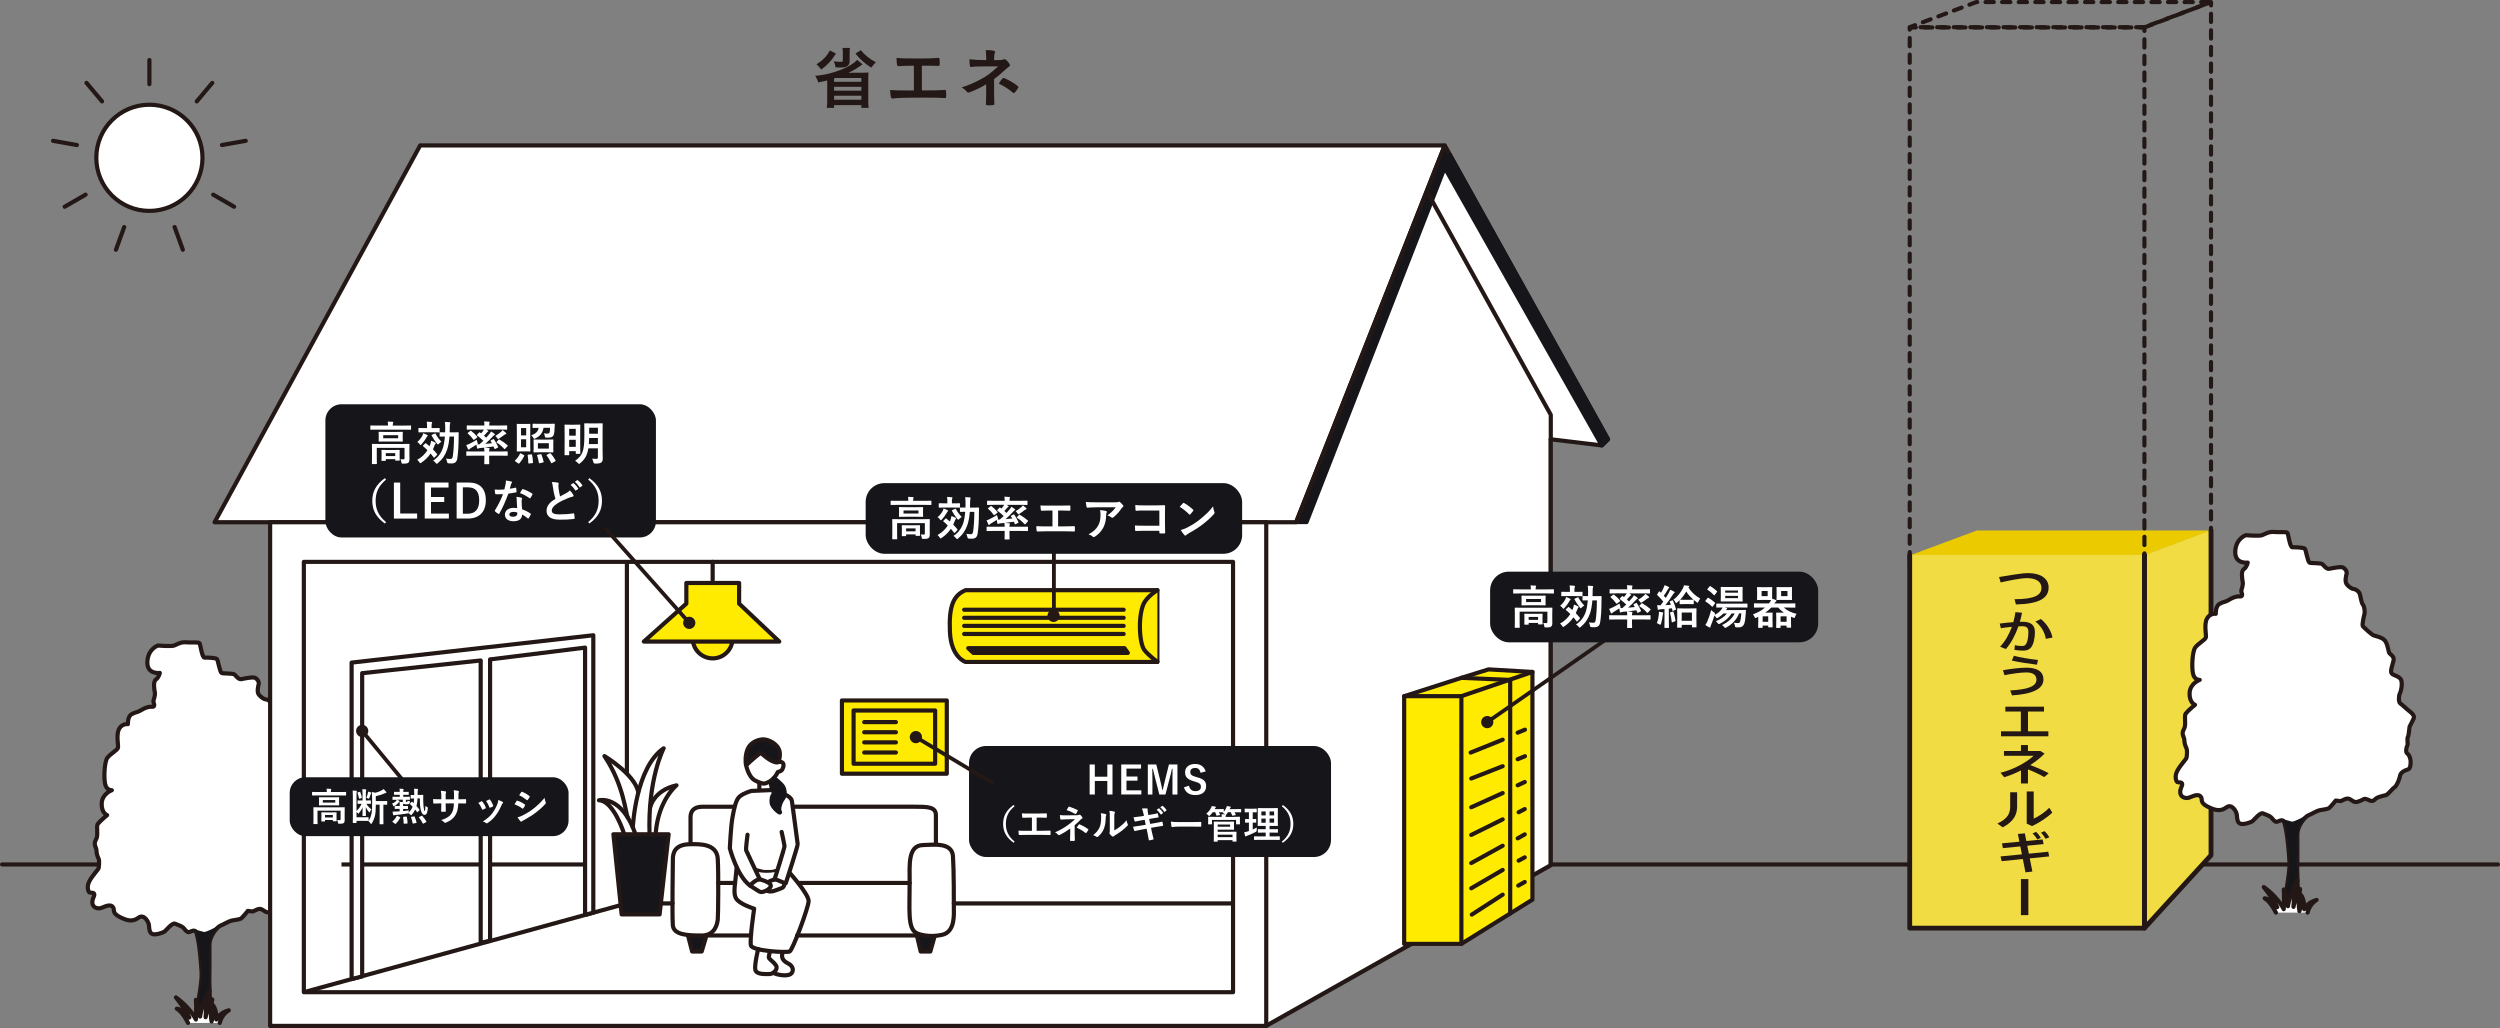 <?xml version="1.0" encoding="UTF-8"?><svg id="_レイヤー_2" xmlns="http://www.w3.org/2000/svg" viewBox="0 0 1047.73 430.82"><rect x="0" y="0" width="1047.73" height="430.82" fill="#808080" stroke="none"/><defs><style>.cls-1{fill:#ffeb00;}.cls-1,.cls-2,.cls-3,.cls-4,.cls-5,.cls-6,.cls-7,.cls-8,.cls-9,.cls-10,.cls-11{stroke-linecap:round;stroke-linejoin:round;}.cls-1,.cls-2,.cls-3,.cls-4,.cls-5,.cls-6,.cls-7,.cls-10,.cls-11{stroke:#231815;}.cls-1,.cls-2,.cls-5,.cls-7,.cls-8,.cls-10{stroke-width:1.75px;}.cls-12{fill:#f1dd43;}.cls-2,.cls-13{fill:#231815;}.cls-3{stroke-dasharray:3.46 3.49;}.cls-3,.cls-4,.cls-5,.cls-6,.cls-11{fill:none;}.cls-3,.cls-6{stroke-width:1.73px;}.cls-4,.cls-9{stroke-width:1.61px;}.cls-7,.cls-14,.cls-8,.cls-9{fill:#161519;}.cls-15{fill:#ebca00;}.cls-16,.cls-10{fill:#fff;}.cls-8,.cls-9{stroke:#161519;}.cls-11{stroke-width:2.02px;}</style></defs><g id="_レイヤー_2-2"><polygon class="cls-16" points="175.81 60.94 89.79 218.6 113.02 218.6 113.02 429.36 529.84 429.36 648.92 362.15 648.92 183.89 670.24 186.46 672.87 183.89 604.52 60.94 175.81 60.94"/><line class="cls-6" x1="650.48" y1="362.28" x2="1046.87" y2="362.28"/><line class="cls-6" x1=".87" y1="362.28" x2="245.2" y2="362.28"/><polygon class="cls-9" points="543.16 218.86 547.61 218.86 607.64 64.89 605.45 60.95 543.16 218.86"/><path class="cls-10" d="M82.04,425.47s2.7-13.42,2.47-17.6c-.53-9.66-1.74-16.84-2.57-17.59-.83-.76-2.19.38-2.95.38s-1.74-1.36-2.19-1.89-2.34-1.21-3.47-1.66c-1.13-.45-3.55,2.57-4.23,3.17s-3.7,1.59-5.06,1.21c-1.36-.38-1.51-1.96-1.59-3.55-.08-1.59-2.11-4.99-4.31-3.4-2.19,1.59-4.08,1.74-7.93-.23-3.85-1.96-1.66-3.25-3.17-4.46s-4.15.83-5.47.83c-1.89,0-2.88-1.06-2.88-2.57s.91-2.42.83-3.33-1.67-.53-2.04-.76-1.36-2.25,0-4.76c1.36-2.51,3.79-4.93,3.86-5.46s.45-3.03-.08-4.09c-.53-1.06-.83-2.2-.83-3.33s-1.44-2.5-.23-4.47c1.21-1.97-.08-5.45.83-6.66.91-1.21,3.86-3.63,3.86-3.63,0,0-2.42-.83-2.27-4.92s4.24-5.53,4.24-5.53c0,0-2.2.15-2.8-2.57-.61-2.73-.3-9.31.91-10.98,1.21-1.67,4.24-3.26,4.47-4.24s-.83-5.45.45-7.87c1.29-2.42,3.71-2.04,3.71-2.04,0,0-.15-3.1,1.44-4.09,1.59-.98,2.5-.76,3.94-1.67s3.1-1.67,4.77-1.51.45-1.82.53-2.42.83-2.2.61-3.56c-.23-1.36-.83-4.54.45-5.45,1.29-.91,1.63-2.76,1.63-2.76,0,0-5.45.79-5.22-4.66.23-5.45,4.43-6.81,4.43-6.81,0,0,5.68.45,6.81,0s2.84-1.59,5-1.36c2.16.23,5.34-.23,5.68.45.34.68,1.02,6.03,2.04,5.97,1.02-.06,4.77.05,5.22.62s1.25,5.53,1.93,5.83c.68.3,4.88.07,5.45.64s1.7,2.16,2.84,1.93c1.14-.23,4.66-1.02,5.68-.57,1.02.45,1.82,1.7,1.59,2.61-.23.91-.83,3.29.04,4.43s2.35,2.04,3.03,2.04,2.16.91,2.5,2.16c.34,1.25.68,3.75,1.25,4.32.57.57.91,2.95.68,3.86s-1.14,4.66-.68,5.22c.45.57,3.63,3.41,4.32,3.75.68.34,3.86.79,5,2.38,1.14,1.59,1.36,4.32,1.7,5s2.27,1.36,1.82,3.29c-.45,1.93-1.48,4.43-.79,5.34.68.91,3.63,1.14,4.09,3.07.45,1.93-.23,4.66-.68,5.45s-.57,3.63.23,4.09c.79.45,2.61,2.32,3.52,2.98.91.66,2.5,2.02,2.16,3.04-.34,1.02-1.7,3.41-1.82,3.75s-.23,3.52-.68,4.2c-.45.68.11,3.18-.23,3.63s-.91,2.84,0,3.41,1.36,2.38,1.36,3.18.11,3.18-1.25,3.52c-1.36.34-2.95,1.25-3.18,2.61-.23,1.36-1.36,4.2-2.27,4.77-.91.57-2.38,2.61-3.52,3.29,0,0-3.03.64-4.01,1.25s-1.06,1.28-2.11,1.21-2.27-1.13-3.1-.83-2.27,1.28-3.55,1.28-2.19-1.51-3.47-1.44c-1.28.08-2.42,1.13-3.1,1.06s-1.81-.23-1.81-.23c0,0-2.27,2.87-2.95,3.25-.68.38-2.87.6-3.93.83-1.06.23-3.4,1.66-4.61,2.11s-4.61,4.23-4.61,8.08c0,.71.06,10.23,0,11.38-.2,3.65.25,16.62.85,17.52"/><path class="cls-14" d="M88.76,425.47l-5.77-1.11s-.63-.2-.46-1.21l1.21-7.19s0-.05.01-.07l1-8.9c.01-.11.01-.22,0-.34l-1.92-14.3c-.12-.87-.95-2.73-.95-2.73.54.17,3.23.86,3.69.97.52.13,4.87-1.86,5.66-2.6,0,0-1.33,2.38-1.98,3.27,0,0-.8,1.35-.82,1.61l-.82,5.48s0,.05,0,.08l.07,15.02s0,.07,0,.1l.63,8.03c.04.54.9,3.67.45,3.89Z"/><path class="cls-10" d="M78.8,428.7s-2.23-4.66-4.69-5.96c0,0,2.39.08,5.24,3.68,0,0-1.8-3.56-5.63-8.41,0,0,5.55,3.72,8.37,9.27,0,0,.27-5.75,0-8.25,0,0,1.88,3.76,1.76,7,0,0,.63-5.05,3.99-10.91,0,0-1.29,2.23-1.68,11.19,0,0,.9-4.3,2.78-7.47,0,0-1.06,5.59-.27,9.23,0,0,1.06-3.21.51-6.85,0,0,1.68,1.68,1.49,6.06,0,0,1.21-2.82,5.2-3.87,0,0-2.89,1.51-3.79,5.29"/><polyline class="cls-5" points="598.32 80.77 649.92 173.85 649.92 362.63 530.67 429.94"/><polyline class="cls-5" points="649.92 184.1 671.28 186.67 673.91 184.1 605.45 60.95 176.09 60.95 89.94 218.86 543.16 218.86 605.45 60.95"/><path class="cls-10" d="M331.06,365.93s7.95,8.9,7.83,11.75c-.12,2.85-6.69,20.46-7.93,21.07-1.24.61-15.65-.19-16.25-2.52-.6-2.33,1.35-15.4,1.35-15.4,0,0-6.34-1.94-7.66-4.44-1.24-2.37-.2-6.22.35-12.98"/><path class="cls-5" d="M318.44,368.52s4.4,1.1,4.59,2.57c.19,1.46-3.41,3.25-4.59,2.64-1.18-.62-4.14-2.64-4.14-2.64"/><path class="cls-5" d="M316.41,364.25s4.99,1.51,9.55,0"/><path class="cls-5" d="M324.61,368.57s-1.59.45-2.39.94"/><path class="cls-5" d="M328.69,370.03s.22,1.75-1.15,2.19c-1.36.44-4.5,2.1-5.94,1.07"/><path class="cls-5" d="M317.74,397.75s-1.69,6.88-1.17,8.77c.52,1.89,3.93,1.73,6.06,1.69,1.28-.03,3.6-1.92,2.61-3.54-.99-1.62-3.14-2.78-3.06-3.54s.45-2.15.45-2.15"/><path class="cls-5" d="M328.1,399.18s-1.64,2.71,2.12,4.55c2.66,1.3,2.38,3.66,1.09,4.52-1.29.85-4.88.59-7.15-.49"/><line class="cls-5" x1="318.23" y1="328.21" x2="318.23" y2="331.33"/><line class="cls-10" x1="314.72" y1="392.05" x2="294.06" y2="392.05"/><line class="cls-10" x1="389.72" y1="392.05" x2="334.04" y2="392.05"/><polyline class="cls-7" points="288.29 391.83 290.07 398.76 294.07 398.76 296.14 391.83"/><path class="cls-10" d="M332.27,338.09h50.73c5.68,0,9.23,0,9.23,3.55v12.14"/><path class="cls-10" d="M289.39,353.78v-11.25c0-2.13.94-4.44,5.03-4.44h13.4"/><polyline class="cls-7" points="384.31 392.25 385.85 398.76 389.9 398.76 391.63 392.59"/><path class="cls-10" d="M289.39,353.78c3.42,0,11.06-.42,11.42,6.15.36,6.57.18,23.61,0,25.39-.18,1.78-1.07,6.75-6.75,6.75s-11.72-.18-12.07-4.26c-.36-4.08,0-25.03,0-27.69s.82-6.32,7.4-6.32Z"/><path class="cls-10" d="M381.23,369.39c0-6.75-.83-15.07,5.56-15.23,4.27-.11,12.19-1.31,12.59,4.66.41,6.01.37,19.45.37,21.76s.65,9.94-4.85,11.18c-5.5,1.24-9.91-.17-11.01-.83-3.55-2.13-2.66-9.64-2.66-21.54Z"/><line class="cls-10" x1="335.08" y1="370.03" x2="381.23" y2="370.03"/><line class="cls-10" x1="301.01" y1="370.03" x2="308.05" y2="370.03"/><line class="cls-5" x1="399.75" y1="378.62" x2="516.76" y2="378.62"/><polyline class="cls-5" points="127.34 415.82 262.73 378.62 281.83 378.62"/><line class="cls-5" x1="262.73" y1="378.62" x2="262.73" y2="235.48"/><polygon class="cls-10" points="245.2 383.43 245.2 271.41 205.39 276.35 205.39 394.21 201.45 395.14 201.45 276.8 151.78 282.12 151.78 409.21 147.36 410.31 147.36 277.69 248.65 266.23 248.65 382.48 245.2 383.43"/><rect class="cls-16" x="117.61" y="286.68" width="25.5" height="111.09"/><path class="cls-10" d="M113.21,218.86v211.09h417.46v-211.09H113.21ZM516.76,415.82H127.34v-180.34h389.42v180.34Z"/><rect class="cls-14" x="136.37" y="169.42" width="138.53" height="55.83" rx="6.77" ry="6.77"/><path class="cls-16" d="M157.88,180.05c-1.75,0-2.35.04-2.47.04-.2,0-.21-.02-.21-.21v-1.36c0-.19.02-.21.21-.21.12,0,.72.04,2.47.04h4.73v-.06c0-.64-.02-1.15-.14-1.61.72,0,1.4.04,2.06.1.2.02.31.1.31.2,0,.14-.08.23-.14.39-.04.15-.08.41-.08.93v.06h4.98c1.75,0,2.35-.04,2.47-.04.2,0,.21.02.21.21v1.36c0,.2-.02.21-.21.21-.12,0-.72-.04-2.47-.04h-11.73ZM171.57,190.03c0,1.05.04,1.87.04,2.47,0,.53-.08,1.05-.47,1.4-.35.31-.8.41-2.2.41-.6,0-.62-.04-.72-.6-.08-.47-.23-.95-.41-1.28.58.06.84.08,1.24.08.31,0,.49-.14.49-.54v-4.26h-11.63v4.36c0,1.44.04,2.1.04,2.2,0,.2-.02.21-.21.21h-1.67c-.19,0-.21-.02-.21-.21,0-.12.04-.7.04-2.2v-3.77c0-1.36-.04-1.95-.04-2.06,0-.19.02-.21.21-.21.14,0,.78.04,2.63.04h10.08c1.85,0,2.49-.04,2.63-.04.2,0,.21.02.21.21,0,.12-.04.8-.04,2.22v1.59ZM166.09,181.01c1.77,0,2.39-.04,2.51-.04.2,0,.21.02.21.21,0,.14-.04.43-.04,1.27v1.19c0,.8.04,1.11.04,1.22,0,.2-.02.21-.21.21-.12,0-.74-.04-2.51-.04h-4.69c-1.77,0-2.39.04-2.51.04-.19,0-.21-.02-.21-.21,0-.12.04-.43.04-1.22v-1.19c0-.84-.04-1.13-.04-1.27,0-.19.02-.21.21-.21.12,0,.74.04,2.51.04h4.69ZM160.08,193.16c-.2,0-.21-.02-.21-.21,0-.14.04-.45.04-2.24v-.72c0-.74-.04-1.11-.04-1.23,0-.19.02-.21.21-.21.12,0,.62.04,2.1.04h3.03c1.46,0,1.97-.04,2.1-.04.19,0,.21.02.21.21,0,.12-.04.47-.04,1.03v.86c0,1.75.04,2.06.04,2.18,0,.2-.02.21-.21.21h-1.44c-.21,0-.23-.02-.23-.21v-.41h-3.95v.52c0,.2-.02.21-.21.21h-1.4ZM166.86,182.39h-6.26v1.28h6.26v-1.28ZM161.69,191.14h3.95v-1.24h-3.95v1.24Z"/><path class="cls-16" d="M178.14,185.87c.19-.17.25-.19.41-.08.49.37.97.78,1.46,1.21l.23-.56c.21-.56.37-1.11.43-1.71.53.17,1.32.49,1.71.72.2.1.25.17.25.29s-.08.25-.21.37c-.18.17-.25.43-.41.84-.18.49-.37.93-.58,1.38.62.62,1.19,1.27,1.73,1.95.14.14.14.19-.04.37l-.97,1.05c-.1.1-.15.16-.21.16s-.12-.06-.17-.14c-.39-.54-.84-1.11-1.32-1.65-.99,1.48-2.28,2.76-3.87,3.83-.23.16-.35.23-.45.23-.14,0-.21-.14-.41-.45-.25-.41-.58-.74-.88-.97,1.91-1.07,3.31-2.43,4.3-4.03-.6-.6-1.22-1.17-1.83-1.67-.15-.12-.14-.17.02-.33l.82-.8ZM177.06,182.51c.12-.25.21-.55.33-.95.49.19,1.26.49,1.59.7.2.1.29.2.29.31s-.08.17-.21.29c-.12.1-.29.39-.43.64-.5.89-1.11,1.77-1.98,2.7-.21.19-.33.31-.43.31s-.2-.12-.35-.35c-.27-.43-.72-.74-.99-.93,1.05-.89,1.69-1.77,2.18-2.72ZM177.94,181.16c-1.69,0-2.26.04-2.37.04-.2,0-.21-.02-.21-.21v-1.4c0-.21.02-.23.21-.23.12,0,.68.04,2.37.04h1.03v-.64c0-.86,0-1.38-.12-2.06.72.02,1.3.06,1.94.14.21.02.33.1.33.2,0,.16-.08.27-.14.41-.1.23-.1.55-.1,1.32v.64h.8c1.69,0,2.26-.04,2.37-.04.2,0,.21.02.21.23v1.4c0,.19-.02.21-.21.21-.12,0-.68-.04-2.37-.04h-3.75ZM182.2,181.71c.21-.1.25-.1.35.08.56,1.11,1.42,2.3,2.45,3.33-.35.21-.72.51-1.05.84-.21.21-.33.33-.43.33-.12,0-.21-.12-.41-.37-.84-1.03-1.65-2.3-2.22-3.37-.1-.19-.06-.23.16-.33l1.15-.51ZM188.38,182.95c-.17,2.18-.5,4.03-.99,5.46-.78,2.28-1.95,4.07-3.89,5.68-.25.19-.37.29-.49.29-.1,0-.2-.1-.39-.35-.35-.47-.72-.76-1.11-.97,1.96-1.24,3.36-3.13,4.1-5.31.39-1.17.68-2.82.84-4.8-1.4,0-1.88.04-1.98.04-.21,0-.23-.02-.23-.21v-1.42c0-.19.02-.21.23-.21.1,0,.58.04,2.08.04.02-.52.04-1.07.04-1.63,0-1.21-.04-1.81-.15-2.74.72.02,1.32.06,2,.12.2.04.29.12.29.23,0,.14-.08.33-.14.52-.06.25-.1.74-.1,1.93,0,.55-.02,1.07-.04,1.58h1.36c1.58,0,2.1-.04,2.22-.04.17,0,.21.04.21.23-.02.68-.04,1.24-.04,1.85,0,3.33-.17,6.58-.55,8.87-.23,1.52-.97,2.12-2.45,2.12-.41,0-.8,0-1.19-.04q-.55-.02-.66-.66c-.08-.49-.21-.93-.45-1.34.7.12,1.36.15,1.87.15.6,0,.85-.21,1.01-1.21.29-1.87.49-4.94.49-8.17h-1.91Z"/><path class="cls-16" d="M198.31,180.03c-1.77,0-2.35.04-2.49.04-.19,0-.21-.02-.21-.21v-1.34c0-.21.02-.23.21-.23.14,0,.72.04,2.49.04h4.69c0-.78-.02-1.27-.14-1.73.72.02,1.38.04,2.08.12.18.02.29.1.29.21,0,.1-.06.21-.12.35-.06.17-.08.41-.08,1.05h4.82c1.77,0,2.35-.04,2.47-.04.21,0,.23.02.23.23v1.34c0,.19-.02.21-.23.21-.12,0-.7-.04-2.47-.04h-6.05c.23.14.45.25.64.39.17.12.23.17.23.29,0,.08-.1.16-.21.21-.14.06-.25.16-.41.35-.35.45-.74.89-1.19,1.34.33.27.62.56.89.82.47-.51.89-1.01,1.28-1.46.33-.41.55-.72.76-1.15.45.25,1.13.72,1.42.97.18.16.21.21.21.31s-.12.17-.25.23c-.18.1-.31.21-.68.6-.91,1.05-2.02,2.14-3.13,3.09.88-.06,1.81-.15,2.82-.27-.17-.31-.37-.62-.56-.91-.1-.15-.1-.19.16-.31l.91-.49c.19-.1.21-.06.31.1.68.91,1.24,2.02,1.77,3.11.08.17.08.21-.15.33l-1.05.56c-.21.12-.29.08-.37-.16l-.35-.87c-1.4.21-2.63.37-3.81.49.64.04,1.24.12,1.87.17.17.02.29.1.29.23s-.04.17-.12.33c-.08.17-.08.43-.08.88h5.15c1.73,0,2.32-.04,2.43-.04.19,0,.19.02.19.21v1.42c0,.19,0,.21-.19.21-.12,0-.7-.04-2.43-.04h-5.15v1.3c0,1.32.04,1.94.04,2.06,0,.2-.02.21-.21.21h-1.67c-.19,0-.21-.02-.21-.21,0-.12.04-.74.04-2.06v-1.3h-4.94c-1.73,0-2.31.04-2.43.04-.18,0-.2-.02-.2-.21v-1.42c0-.2.02-.21.2-.21.12,0,.7.04,2.43.04h4.94c0-.74-.02-1.11-.12-1.6-.58.06-1.15.12-1.73.16-.33.04-.56.14-.7.2-.1.04-.17.08-.29.08s-.18-.1-.23-.27c-.12-.47-.2-.91-.25-1.44-.76.51-1.52.93-2.37,1.48-.25.14-.49.29-.58.43-.08.1-.19.2-.29.2s-.2-.04-.27-.17c-.25-.51-.55-1.19-.76-1.73.49-.16.91-.35,1.28-.52.93-.45,2.08-1.03,3.07-1.71.06.31.2.68.35,1.07.08.23.14.37.14.47,0,.14-.08.19-.27.33.33,0,.64.04.99.02.56-.47,1.09-.97,1.61-1.48-.76-.74-1.67-1.54-2.61-2.24-.1-.06-.14-.12-.14-.15,0-.06.02-.1.1-.17l.8-.84c.17-.2.23-.21.39-.1l.53.39c.29-.35.58-.7.85-1.07.1-.14.2-.31.29-.51h-4.47ZM197.09,180.6c.19-.16.23-.16.37-.02.91.68,1.77,1.5,2.53,2.43.12.15.12.23-.12.41l-1.07.84c-.2.15-.29.15-.39.02-.74-1.05-1.48-1.85-2.35-2.59-.15-.14-.14-.17.06-.33l.97-.76ZM212,181.38c.14.14.16.23.16.35,0,.1-.12.21-.29.25-.25.06-.43.18-.68.37-.56.45-1.24.93-1.94,1.38-.23.16-.37.25-.49.25-.14,0-.23-.12-.41-.41-.21-.35-.53-.62-.78-.86.88-.51,1.56-1.03,2.29-1.65.21-.19.53-.45.74-.82.55.41.91.68,1.4,1.13ZM208.95,184.27c.14-.17.18-.17.35-.08,1.3.76,2.26,1.4,3.41,2.41.06.08.09.12.09.17s-.02.12-.09.21l-.99,1.09c-.1.12-.18.16-.25.16-.06,0-.12-.04-.21-.14-.95-1.05-1.87-1.83-3.07-2.59-.08-.06-.14-.1-.14-.16s.06-.12.14-.21l.78-.87Z"/><path class="cls-16" d="M215.98,193.36c-.25-.18-.25-.25-.12-.39.82-.76,1.59-1.79,2.08-2.86.04-.1.08-.14.14-.14s.14.04.27.1l1.2.64c.21.1.25.14.16.33-.6,1.24-1.28,2.24-2.12,3.19-.06.06-.12.1-.17.1-.04,0-.1-.04-.2-.1l-1.24-.87ZM220.3,177.68c1.23,0,1.61-.04,1.73-.04.21,0,.23.02.23.23,0,.12-.04.87-.04,2.51v6.11c0,1.63.04,2.39.04,2.51,0,.19-.02.21-.23.21-.12,0-.5-.04-1.73-.04h-1.79c-1.23,0-1.59.04-1.73.04-.2,0-.21-.02-.21-.21,0-.14.04-.88.04-2.51v-6.11c0-1.63-.04-2.39-.04-2.51,0-.21.02-.23.21-.23.14,0,.5.04,1.73.04h1.79ZM218.36,179.39v3.07h2.16v-3.07h-2.16ZM220.51,184.1h-2.16v3.36h2.16v-3.36ZM222.67,190.42c.23-.02.27-.02.31.19.23,1.09.35,2.16.39,3.23,0,.2-.02.25-.29.27l-1.36.12c-.27.02-.31.02-.31-.19-.02-1.11-.1-2.24-.27-3.25-.02-.19.02-.23.29-.25l1.24-.12ZM229.83,177.62c1.73,0,2.32-.04,2.45-.04.2,0,.25.04.23.23-.04.41-.04.87-.06,1.24-.04,1.5-.14,2.65-.49,3.42-.17.35-.47.6-.82.74-.31.14-.8.21-1.46.21-.56,0-.8,0-1.03-.04-.21-.04-.25-.2-.33-.6-.08-.47-.21-.89-.37-1.19.58.1,1.09.14,1.48.14.43,0,.72-.12.84-.39.2-.45.25-1.26.25-2.04h-2.74c-.37,2.12-1.36,3.42-3.42,4.45-.21.1-.35.16-.45.16-.15,0-.23-.14-.39-.41-.25-.45-.56-.8-.89-1.05,1.85-.68,2.82-1.5,3.13-3.15-1.69,0-2.26.04-2.37.04-.17,0-.19-.02-.19-.19v-1.36c0-.2.02-.21.19-.21.12,0,.7.04,2.43.04h4.01ZM229.42,184.22c1.63,0,2.16-.04,2.29-.04.2,0,.21.02.21.21,0,.12-.04.55-.04,1.54v1.89c0,1.03.04,1.42.04,1.54,0,.21-.02.23-.21.23-.14,0-.66-.04-2.29-.04h-3.29c-1.62,0-2.18.04-2.3.04-.21,0-.23-.02-.23-.23,0-.12.04-.51.04-1.54v-1.89c0-.99-.04-1.4-.04-1.54,0-.19.02-.21.23-.21.12,0,.68.04,2.3.04h3.29ZM226.51,190.34c.27-.06.31-.08.39.12.37.93.72,2.12.94,3.03.04.21.02.27-.25.33l-1.38.31c-.29.06-.31.06-.35-.15-.18-1.05-.45-2.2-.78-3.13-.06-.17-.04-.21.23-.27l1.21-.23ZM225.43,188.01h4.59v-2.26h-4.59v2.26ZM230.39,189.99c.21-.1.27-.12.43.04.72.84,1.46,1.93,2,2.92.1.2.1.25-.16.39l-1.28.7c-.12.06-.2.1-.25.1s-.1-.04-.14-.14c-.49-1.09-1.17-2.16-1.89-3.11-.14-.16-.1-.21.14-.33l1.15-.56Z"/><path class="cls-16" d="M236.8,190.77c-.2,0-.21,0-.21-.2,0-.14.04-.93.04-5.27v-3.09c0-3.07-.04-3.93-.04-4.05,0-.19.02-.21.21-.21.14,0,.58.04,1.97.04h2.25c1.38,0,1.83-.04,1.97-.04.2,0,.21.02.21.21,0,.12-.04.93-.04,3.48v3.35c0,4.12.04,4.9.04,5.02,0,.2-.02.21-.21.21h-1.46c-.21,0-.23-.02-.23-.21v-.95h-2.76v1.52c0,.2-.02.2-.23.2h-1.5ZM238.53,179.74v2.84h2.76v-2.84h-2.76ZM241.3,187.29v-2.96h-2.76v2.96h2.76ZM252.56,189.51c0,.92.04,1.91.04,2.68s-.14,1.23-.56,1.59c-.45.39-1.23.51-2.61.51q-.6,0-.74-.6c-.12-.52-.31-1.07-.55-1.46.66.06,1.3.08,1.67.08.6,0,.76-.17.76-.68v-3.73h-3.99c-.49,3.05-1.58,4.71-3.46,6.24-.23.2-.35.29-.47.29-.1,0-.21-.12-.43-.35-.37-.39-.72-.7-1.19-.97,2.96-2.14,3.87-3.85,3.87-10.39v-2.39c0-1.71-.04-2.59-.04-2.72,0-.19.02-.21.23-.21.12,0,.62.04,2.18.04h2.9c1.54,0,2.06-.04,2.18-.04.21,0,.23.02.23.21,0,.12-.04,1.01-.04,2.72v9.18ZM250.57,186.1v-2.55h-3.66c-.02.93-.06,1.79-.12,2.55h3.77ZM246.92,179.26v2.51h3.66v-2.51h-3.66Z"/><path class="cls-16" d="M161.8,200.99c-3.23,2.66-4.38,5.49-4.38,8.91s1.15,6.24,4.38,8.91l-.51.6c-3.73-2.72-5.27-5.68-5.27-9.51s1.54-6.79,5.27-9.51l.51.6Z"/><path class="cls-16" d="M167.73,215.21h7.08v2.12h-9.73v-15.09h2.64v12.97Z"/><path class="cls-16" d="M187.96,204.31h-7.33v3.99h5.54v2.08h-5.54v4.86h7.49v2.08h-10.11v-15.09h9.96v2.08Z"/><path class="cls-16" d="M196.43,202.23c4.49,0,7.18,2.37,7.18,7.45s-2.99,7.64-7.53,7.64h-4.71v-15.09h5.06ZM193.98,215.3h2.04c2.94,0,4.81-1.67,4.81-5.6s-1.75-5.45-4.67-5.45h-2.18v11.05Z"/><path class="cls-16" d="M216.03,204.39c.18-.06.25-.06.29.16.1.49.15,1.07.17,1.58,0,.17-.08.21-.23.23-1.05.21-2,.35-3.21.52-1.24,3.29-2.39,5.97-3.79,8.35-.08.14-.14.19-.21.19-.06,0-.14-.04-.23-.1-.45-.27-1.01-.68-1.34-.99-.1-.08-.14-.14-.14-.21,0-.06.02-.14.09-.23,1.46-2.41,2.49-4.45,3.37-6.79-.74.04-1.34.04-1.94.04-.43,0-.58,0-1.07-.02-.19,0-.23-.06-.27-.31-.1-.37-.15-1.01-.2-1.65.8.06,1.24.08,1.81.08.76,0,1.34-.02,2.24-.1.23-.82.37-1.48.51-2.18.12-.68.12-.97.12-1.58.84.12,1.67.23,2.28.41.19.04.31.16.31.29,0,.16-.06.25-.17.37-.12.15-.2.33-.31.72-.14.47-.29,1.07-.47,1.65.76-.08,1.65-.25,2.41-.43ZM216.57,209.6c-.02-.52-.04-.84-.15-1.38.95.1,1.46.17,2.12.37.17.04.27.14.27.31,0,.04-.04.17-.12.41s-.1.47-.08.8c0,1.15.06,1.98.21,3.31,1.4.56,2.35.99,3.5,1.81.2.14.21.21.12.41-.29.6-.56,1.09-.89,1.58-.06.1-.12.14-.17.14s-.12-.04-.2-.12c-.86-.74-1.58-1.17-2.37-1.63,0,1.94-1.4,2.84-3.62,2.84s-3.58-1.09-3.58-2.76,1.4-2.84,3.6-2.84c.37,0,.91.02,1.54.12-.12-1.24-.16-2.43-.18-3.35ZM215.19,214.51c-.97,0-1.73.39-1.73,1.13,0,.62.54.93,1.65.93,1.05,0,1.69-.56,1.69-1.38,0-.17,0-.27-.02-.39-.47-.16-.99-.29-1.59-.29ZM218.81,205.15c.12-.2.21-.21.41-.14,1.15.31,2.68,1.09,3.81,1.83.12.08.18.14.18.21,0,.06-.02.14-.08.23-.2.43-.55,1.03-.82,1.44-.06.1-.12.14-.18.14s-.1-.02-.17-.08c-1.15-.78-2.55-1.63-4.03-2.12.33-.58.62-1.17.88-1.52Z"/><path class="cls-16" d="M233.8,202.27c.23.06.35.15.35.31,0,.27-.14.55-.14.82,0,.39.06.86.09,1.3.18,1.36.37,2.33.62,3.35.97-.53,1.67-.89,2.76-1.48.56-.33,1.03-.66,1.34-1.05.62.64,1.13,1.32,1.42,1.83.08.12.14.27.14.41,0,.19-.12.35-.39.39-.59.1-1.24.33-1.87.58-1.67.68-3.23,1.4-4.57,2.28-1.69,1.11-2.3,2.02-2.3,2.94,0,1.13.8,1.63,3.23,1.63,2.18,0,4.3-.17,5.8-.45.21-.04.31,0,.35.23.1.52.16,1.23.2,1.81.02.21-.12.31-.35.33-1.77.23-3.33.29-5.8.29-3.68,0-5.62-1.21-5.62-3.73,0-2.16,1.42-3.58,3.7-5.02-.47-1.5-.82-3.25-1.01-4.75-.14-1.03-.27-1.71-.51-2.26.93,0,1.83.06,2.55.23ZM240.16,202.51c.1-.08.17-.06.29.04.6.47,1.3,1.24,1.85,2.08.08.12.08.21-.06.31l-.82.6c-.14.1-.23.08-.33-.06-.58-.89-1.21-1.63-1.96-2.26l1.03-.72ZM241.89,201.24c.12-.08.18-.06.29.04.72.55,1.42,1.32,1.85,2,.08.12.1.23-.06.35l-.78.6c-.16.12-.25.06-.33-.06-.53-.84-1.15-1.58-1.94-2.24l.97-.7Z"/><path class="cls-16" d="M247.01,200.38c3.73,2.72,5.27,5.68,5.27,9.51s-1.54,6.79-5.27,9.51l-.51-.6c3.23-2.66,4.38-5.49,4.38-8.91s-1.15-6.24-4.38-8.91l.51-.6Z"/><rect class="cls-14" x="406.11" y="312.64" width="151.71" height="46.53" rx="7.17" ry="7.17"/><path class="cls-16" d="M466.24,332.97h-2.17v-5.67h-5.24v5.67h-2.17v-12.58h2.17v5.12h5.24v-5.12h2.17v12.58Z"/><path class="cls-16" d="M478.2,322.12h-6.11v3.32h4.62v1.73h-4.62v4.05h6.24v1.73h-8.43v-12.58h8.3v1.73Z"/><path class="cls-16" d="M493.46,332.97h-2.09v-6.35c0-1.57.02-2.95.03-4.44h-.23c-.32,1.44-.61,2.74-1.04,4.28l-1.7,6.52h-2.56l-1.65-6.44c-.39-1.46-.7-2.82-1.07-4.36h-.23c.03,1.46.05,2.92.05,4.47v6.32h-1.93v-12.58h3.55l1.59,6.42c.33,1.31.65,2.77.91,4.15h.23c.34-1.38.6-2.67.97-4.12l1.6-6.45h3.57v12.58Z"/><path class="cls-16" d="M503.17,323.89c-.32-1.36-1.07-2.06-2.24-2.06-1.33,0-2.09.63-2.09,1.64,0,1.1.49,1.6,2.3,2.11l.66.19c2.87.78,3.68,1.86,3.68,3.71,0,2.2-1.52,3.73-4.54,3.73-2.45,0-4.15-1.07-4.75-3.26l2.09-.66c.32,1.46,1.28,2.27,2.61,2.27,1.65,0,2.4-.71,2.4-1.8s-.39-1.59-2.45-2.17l-.65-.2c-2.68-.79-3.53-1.85-3.53-3.78s1.49-3.44,4.2-3.44c2.2,0,3.76,1.04,4.43,3.13l-2.12.58Z"/><path class="cls-16" d="M425.21,337.86c-2.69,2.22-3.65,4.57-3.65,7.42s.96,5.2,3.65,7.42l-.42.5c-3.11-2.27-4.39-4.73-4.39-7.93s1.28-5.66,4.39-7.93l.42.5Z"/><path class="cls-16" d="M434.44,348.17h2.32c1.08,0,2.17-.03,3.27-.07.18-.02.26.07.26.26.02.42.02.87,0,1.3,0,.21-.05.29-.24.29-.78-.03-2.22-.06-3.27-.06h-6.52c-.66,0-1.72.05-2.98.06-.26.02-.29-.05-.34-.32-.06-.36-.11-.94-.11-1.52,1.17.07,2.4.08,3.44.08h2.2v-5.54h-1.26c-1.17,0-1.85.03-2.51.07-.19.02-.23-.1-.28-.34-.07-.32-.13-.96-.13-1.51.81.08,1.46.06,2.8.06h4.59c.99,0,1.88,0,2.84-.05.16-.02.21.08.21.26.02.41.02.86,0,1.26-.02.21-.05.31-.23.31-1.08-.05-1.88-.07-2.79-.07h-1.26v5.53Z"/><path class="cls-16" d="M450.4,349.29c0,1.44.05,2.51.05,2.92,0,.15-.11.21-.31.21-.44.03-.96.03-1.39,0-.19,0-.31-.07-.31-.23,0-.45.08-1.54.08-2.88v-2.09c-1.44,1.05-2.66,1.82-4.46,2.71-.1.05-.19.08-.28.08-.1,0-.21-.05-.33-.18-.39-.41-.73-.75-1.3-.99,2.24-1.02,3.74-1.88,5.22-2.92,1.34-.96,2.3-1.77,3.14-2.63l-3.74.08c-.88.03-1.48.06-2.14.11-.18,0-.24-.1-.28-.31-.08-.37-.13-.97-.18-1.59.7.08,1.38.15,2.25.13l4.7-.05c.6,0,.91-.07,1.15-.18.1-.05.18-.06.24-.06.1,0,.18.03.28.13.26.21.63.71.81.96.07.1.1.19.1.27,0,.13-.08.23-.24.29-.18.08-.34.19-.52.37-.83.84-1.69,1.65-2.56,2.4v3.44ZM447.77,338.22c.1-.15.18-.2.34-.15,1.17.34,2.66,1.01,3.44,1.41.11.07.18.11.18.18,0,.05-.02.1-.07.16-.18.36-.39.76-.66,1.2-.06.11-.13.16-.21.16-.05,0-.11-.02-.18-.06-.81-.5-2.22-1.18-3.61-1.6.32-.52.61-1.05.78-1.3ZM452.14,345.55c.12-.15.16-.13.33-.06,1.12.45,2.4,1.15,3.53,1.98.1.07.15.11.15.2,0,.05-.02.11-.07.19-.26.42-.47.78-.79,1.17-.07.08-.13.13-.19.13s-.13-.05-.23-.11c-1.02-.83-2.06-1.46-3.65-2.24.35-.52.71-1,.92-1.25Z"/><path class="cls-16" d="M463.39,341.17c.28.08.31.28.21.5-.18.36-.2.71-.2,1.1-.03,2.03-.34,3.57-.87,4.77-.42.99-1.13,2.04-2.3,3.05-.16.13-.29.21-.42.21-.1,0-.19-.05-.31-.13-.4-.28-.79-.47-1.38-.68,1.27-.96,2.12-1.94,2.69-3.23.45-1.1.66-1.99.68-4.59,0-.62-.03-.87-.16-1.36.92.11,1.67.23,2.06.36ZM466.98,348.03c.8-.42,1.54-.92,2.3-1.51.97-.75,1.93-1.61,2.84-2.76.07.57.23,1.1.5,1.64.05.11.1.19.1.28,0,.11-.06.23-.24.4-.81.83-1.56,1.49-2.4,2.12-.84.65-1.75,1.28-2.88,1.94-.29.2-.33.23-.47.34-.1.08-.21.13-.33.13-.1,0-.21-.05-.34-.13-.36-.24-.73-.66-.97-.99-.1-.15-.14-.24-.14-.34,0-.08.02-.15.06-.24.12-.21.1-.4.1-1.23v-5.07c0-1.41,0-2.07-.16-2.82.65.08,1.54.19,2.03.34.21.05.29.15.29.28,0,.1-.05.24-.13.4-.15.31-.15.63-.15,1.8v5.41Z"/><path class="cls-16" d="M479.2,340.89c-.16-.81-.34-1.39-.65-2.03.7-.05,1.41-.1,2.11-.05.21.02.33.08.33.24,0,.18-.1.47.03,1.17l.24,1.36,1.33-.23c.92-.16,1.64-.28,2.48-.5.08,0,.14.06.18.18.13.42.23.84.32,1.39,0,.11-.08.16-.24.18-.75.13-1.48.23-2.29.37l-1.43.26.41,2.07,2.35-.41c1.15-.19,1.95-.37,2.54-.53.21-.05.26.02.28.18.12.4.21.81.28,1.3,0,.15-.08.26-.24.28-.49.07-1.46.23-2.61.42l-2.24.39.37,1.8c.23,1.09.5,2.12.71,2.93.02.08-.07.13-.21.18-.34.11-1.04.27-1.48.34-.21.02-.31-.07-.32-.19-.12-.6-.29-1.73-.52-2.77l-.4-1.91-2.21.39c-1.1.19-2.01.39-2.63.55-.18.07-.31.02-.37-.18-.16-.47-.33-1.09-.45-1.6.99-.11,1.85-.24,3.01-.44l2.27-.37-.41-2.09-1.52.24c-.89.15-1.98.37-2.41.49-.16.05-.24,0-.31-.16-.14-.37-.35-1.17-.45-1.62.87-.07,1.77-.18,2.88-.36l1.48-.23-.21-1.04ZM485.62,338.79c.08-.07.14-.05.24.03.5.39,1.09,1.04,1.54,1.73.06.1.06.18-.05.26l-.68.5c-.11.08-.19.07-.28-.05-.49-.75-1.01-1.36-1.64-1.88l.86-.6ZM487.06,337.73c.1-.06.15-.05.24.03.6.45,1.18,1.1,1.54,1.67.07.1.08.19-.05.29l-.65.5c-.13.1-.21.05-.27-.05-.44-.7-.96-1.31-1.62-1.86l.81-.58Z"/><path class="cls-16" d="M493.68,346.44c-1.6,0-2.22.19-2.38.19-.19,0-.33-.1-.37-.34-.08-.37-.18-1.13-.24-1.96,1.05.16,1.86.19,3.5.19h5.22c1.23,0,2.48-.03,3.73-.05.24-.02.29.03.29.23.03.49.03,1.04,0,1.52,0,.19-.07.26-.29.24-1.22-.02-2.42-.03-3.61-.03h-5.84Z"/><path class="cls-16" d="M517.29,342.32c1.52,0,2.07-.03,2.19-.03.16,0,.18.02.18.18,0,.1-.03.34-.03.7v.57c0,1.23.03,1.46.03,1.56,0,.16-.02.18-.18.18h-1.28c-.16,0-.18-.02-.18-.18v-1.68h-10.08v1.68c0,.16-.02.18-.19.18h-1.27c-.16,0-.18-.02-.18-.18,0-.11.03-.32.03-1.56v-.47c0-.45-.03-.7-.03-.79,0-.16.02-.18.18-.18.11,0,.66.03,2.19.03h3.37c-.02-.39-.03-.71-.11-1.09.54,0,1.07.03,1.49.07l-.13-.11c-.28-.21-.61-.37-.87-.47l.29-.32c-.13,0-.57-.03-1.86-.03.16.29.33.62.47.99.07.16.07.19-.16.24l-1.07.21c-.23.05-.26.05-.31-.13-.13-.42-.31-.89-.5-1.31h-1.02c-.34.49-.73.94-1.18,1.34-.18.16-.28.26-.37.26-.08,0-.16-.1-.34-.29-.29-.34-.6-.54-.83-.68.84-.7,1.52-1.47,2.01-2.45.13-.24.21-.45.29-.76.52.07,1.13.16,1.49.24.16.02.24.07.24.2,0,.1-.05.16-.13.23-.1.08-.16.18-.27.39l-.12.23h1.74c1.36,0,1.8-.03,1.9-.03.18,0,.19.02.19.18v.99c.42-.52.75-1.04,1.01-1.62.1-.21.21-.52.27-.81.49.06,1.06.16,1.39.24.18.03.26.08.26.19s-.05.16-.13.23c-.12.1-.21.32-.31.53l-.05.1h2.35c1.65,0,2.22-.03,2.32-.03.16,0,.18.02.18.18v1.01c0,.16-.02.18-.18.18-.1,0-.66-.03-2.32-.03h-.28c.19.31.34.63.49.99.07.16.07.19-.16.24l-1.05.19c-.23.05-.26.03-.31-.13-.15-.4-.33-.87-.54-1.3h-1.2c-.16.28-.35.55-.58.83-.11.13-.18.2-.24.23.02.03.02.05.02.1,0,.07-.03.13-.1.26-.07.11-.07.32-.07.55h3.65ZM514.81,344.35c1.43,0,2.09-.03,2.19-.03.16,0,.18.02.18.18,0,.1-.03.4-.03,1.12v.81c0,.71.03,1.02.03,1.14,0,.15-.02.16-.18.16-.1,0-.76-.03-2.19-.03h-4.49v.89h5.38c1.48,0,2.22-.03,2.33-.03.16,0,.18.02.18.2,0,.1-.03.42-.03,1.23v1.34c0,.81.03,1.12.03,1.2,0,.16-.02.18-.18.18h-1.31c-.16,0-.18-.02-.18-.18v-.44h-6.22v.47c0,.16-.02.18-.18.18h-1.28c-.16,0-.18-.02-.18-.18,0-.1.03-.62.03-1.86v-4.3c0-1.25-.03-1.8-.03-1.9,0-.16.02-.18.18-.18.1,0,.84.03,2.3.03h3.65ZM515.52,345.55h-5.2v.94h5.2v-.94ZM510.32,349.81v1.04h6.22v-1.04h-6.22Z"/><path class="cls-16" d="M525.01,347.64c.57-.26,1.12-.52,1.69-.83-.02.28-.02.7,0,1.05q.02.53-.4.78c-1.07.57-2.27,1.09-3.5,1.56-.26.11-.42.18-.5.24-.1.08-.16.11-.26.11-.08,0-.15-.05-.21-.21-.15-.42-.28-.94-.41-1.52.49-.08.96-.21,1.52-.39l.47-.16v-3.52c-1.02,0-1.33.03-1.43.03-.16,0-.18-.02-.18-.18v-1.17c0-.18.02-.19.18-.19.1,0,.41.03,1.43.03v-2.85h-.1c-1.08,0-1.43.03-1.52.03-.14,0-.16-.02-.16-.18v-1.18c0-.18.02-.19.16-.19.1,0,.44.03,1.52.03h1.69c1.1,0,1.44-.03,1.52-.03.16,0,.18.02.18.19v1.18c0,.16-.02.18-.18.18-.08,0-.42-.03-1.51-.03v2.85c.89,0,1.2-.03,1.3-.03.16,0,.16.02.16.19v1.17c0,.16,0,.18-.16.18-.1,0-.4-.03-1.3-.03v2.88ZM527.98,351.98c-1.6,0-2.16.03-2.25.03-.16,0-.18-.02-.18-.18v-1.15c0-.16.02-.18.18-.18.1,0,.65.03,2.25.03h2.46v-1.59h-1.01c-1.49,0-1.99.03-2.09.03-.16,0-.18-.02-.18-.18v-1.12c0-.16.02-.18.18-.18.1,0,.6.03,2.09.03h1.01v-1.39h-1.05c-1.48,0-2.01.03-2.11.03-.18,0-.19-.02-.19-.16,0-.1.03-.62.03-1.8v-3.6c0-1.15-.03-1.65-.03-1.77,0-.16.02-.18.19-.18.1,0,.63.03,2.11.03h3.86c1.49,0,2.01-.03,2.12-.03.16,0,.18.02.18.18,0,.1-.03.62-.03,1.77v3.6c0,1.18.03,1.7.03,1.8,0,.15-.02.16-.18.16-.11,0-.63-.03-2.12-.03h-1.18v1.39h1.23c1.48,0,1.99-.03,2.09-.03.16,0,.18.02.18.18v1.12c0,.16-.02.18-.18.18-.1,0-.61-.03-2.09-.03h-1.23v1.59h1.86c1.59,0,2.16-.03,2.24-.03.16,0,.18.02.18.18v1.15c0,.16-.02.18-.18.18-.08,0-.65-.03-2.24-.03h-5.95ZM530.44,341.72v-1.64h-1.8v1.64h1.8ZM530.44,344.79v-1.73h-1.8v1.73h1.8ZM532.06,340.08v1.64h1.91v-1.64h-1.91ZM533.97,343.05h-1.91v1.73h1.91v-1.73Z"/><path class="cls-16" d="M537.63,337.36c3.11,2.27,4.39,4.73,4.39,7.93s-1.28,5.66-4.39,7.93l-.42-.5c2.69-2.22,3.65-4.57,3.65-7.42s-.96-5.2-3.65-7.42l.42-.5Z"/><line class="cls-4" x1="151.79" y1="306.34" x2="170.84" y2="329.41"/><circle class="cls-13" cx="151.79" cy="306.34" r="2.56"/><rect class="cls-1" x="352.85" y="293.56" width="43.94" height="30.7"/><rect class="cls-5" x="357.73" y="297.76" width="34.18" height="22.31"/><line class="cls-5" x1="362.19" y1="302.63" x2="375.45" y2="302.63"/><line class="cls-5" x1="362.19" y1="306.88" x2="375.45" y2="306.88"/><line class="cls-5" x1="362.19" y1="311.12" x2="375.45" y2="311.12"/><line class="cls-5" x1="362.19" y1="315.37" x2="375.45" y2="315.37"/><path class="cls-1" d="M404.64,247.34h80.41v30.07h-80.41s-6.08-1.87-6.54-12.62c-.47-10.75,1.4-15.25,6.54-17.44Z"/><path class="cls-1" d="M485.05,247.34s-3.29,1.93-5.18,4.69c-3.04,4.44-2.61,17.43-.22,20.46,1.74,2.21,5.4,4.91,5.4,4.91"/><polygon class="cls-2" points="405.79 271.63 471.24 271.63 472.66 273.62 407.91 273.62 405.79 271.63"/><line class="cls-4" x1="441.68" y1="258.1" x2="441.68" y2="225.87"/><circle class="cls-13" cx="441.54" cy="258.1" r="2.56"/><circle class="cls-1" cx="298.67" cy="267.58" r="8.34"/><polygon class="cls-1" points="309.76 252.97 326.58 268.87 269.84 268.87 287.64 252.97 287.64 244.32 309.76 244.32 309.76 252.97"/><line class="cls-10" x1="298.67" y1="243.03" x2="298.67" y2="235.48"/><line class="cls-4" x1="288.86" y1="261.03" x2="253.87" y2="221.64"/><circle class="cls-13" cx="288.86" cy="261.03" r="2.56"/><circle class="cls-13" cx="383.84" cy="308.92" r="2.56"/><line class="cls-4" x1="383.84" y1="308.92" x2="416.05" y2="328.22"/><polygon class="cls-1" points="588.47 291.76 612.45 284.08 623.84 280.53 642.23 281.61 642.23 377.03 612.45 395.57 588.47 395.57 588.47 291.76"/><polyline class="cls-5" points="588.47 291.76 612.45 291.76 642.23 281.61"/><line class="cls-5" x1="612.45" y1="291.76" x2="612.45" y2="395.57"/><polyline class="cls-5" points="632.91 382.83 632.91 284.95 612.45 284.08"/><line class="cls-5" x1="636.06" y1="307.06" x2="639.09" y2="305.8"/><line class="cls-5" x1="616.34" y1="315.4" x2="629.76" y2="309.99"/><line class="cls-5" x1="636.06" y1="318.18" x2="639.09" y2="316.92"/><line class="cls-5" x1="616.59" y1="326.27" x2="629.76" y2="321.11"/><line class="cls-5" x1="636.06" y1="329.11" x2="639.02" y2="327.73"/><line class="cls-5" x1="616.59" y1="338.32" x2="629.76" y2="332.36"/><line class="cls-5" x1="636.46" y1="340.4" x2="639" y2="339.07"/><line class="cls-5" x1="616.59" y1="349.91" x2="629.76" y2="343.39"/><line class="cls-5" x1="636.45" y1="360.69" x2="639" y2="359.31"/><line class="cls-5" x1="616.59" y1="372.27" x2="629.76" y2="364.58"/><line class="cls-5" x1="636.3" y1="371.15" x2="639" y2="369.63"/><line class="cls-5" x1="616.82" y1="383.3" x2="629.76" y2="374.94"/><line class="cls-5" x1="636.06" y1="351.35" x2="639" y2="349.68"/><line class="cls-5" x1="616.59" y1="361.7" x2="629.76" y2="354.44"/><circle class="cls-13" cx="623.29" cy="302.63" r="2.56"/><line class="cls-4" x1="677.87" y1="264.64" x2="623.29" y2="302.63"/><path class="cls-10" d="M261.57,349.49s-4.32-13.93-10.55-14.1c0,0,9.52-2.49,15.31,14.24"/><path class="cls-10" d="M263.1,342.56c-.92-1.35-1.53-13.43-9.78-25.69,0,0,12.55,7.51,14.14,14.92"/><path class="cls-5" d="M265.21,346.72s1.13-25.01,12.92-33.11c0,0-6.78,12.88-5.9,36.37"/><path class="cls-5" d="M272.44,338.51s1.33-7.23,11.06-9.38c0,0-7.58,6.12-8.68,19.91"/><polygon class="cls-7" points="257.07 349.63 280.22 349.63 276.43 383.22 260.53 383.22 257.07 349.63"/><line class="cls-10" x1="404.08" y1="265.69" x2="470.91" y2="265.69"/><line class="cls-10" x1="404.08" y1="262.3" x2="470.91" y2="262.3"/><line class="cls-10" x1="404.08" y1="258.92" x2="470.91" y2="258.92"/><line class="cls-10" x1="404.08" y1="255.54" x2="470.91" y2="255.54"/><polygon class="cls-8" points="605.5 70.39 671.28 186.67 673.91 184.1 607.64 64.89 605.5 70.39"/><polygon class="cls-14" points="315.29 311.45 313.29 314.88 312.67 318.1 313.51 319.96 318.23 315.86 319.49 316.08 321.92 317.98 325.13 319.49 326.33 319.37 327.08 315.71 325.39 312.47 323.88 311.21 321.3 310.07 319.87 309.86 317.07 310.45 315.29 311.45"/><circle class="cls-10" cx="62.61" cy="66.14" r="22.25"/><line class="cls-5" x1="73.17" y1="95.15" x2="76.63" y2="104.66"/><line class="cls-5" x1="89.35" y1="81.58" x2="98.11" y2="86.64"/><line class="cls-5" x1="93.02" y1="60.78" x2="102.98" y2="59.02"/><line class="cls-5" x1="82.46" y1="42.49" x2="88.96" y2="34.74"/><line class="cls-5" x1="62.61" y1="35.27" x2="62.61" y2="25.15"/><line class="cls-5" x1="42.77" y1="42.49" x2="36.26" y2="34.74"/><line class="cls-5" x1="32.21" y1="60.78" x2="22.24" y2="59.02"/><line class="cls-5" x1="35.87" y1="81.58" x2="27.11" y2="86.64"/><line class="cls-5" x1="52.05" y1="95.15" x2="48.59" y2="104.66"/><polygon class="cls-16" points="311.46 347.31 310.75 353.18 310.75 358.56 313.43 362.9 320.08 364.59 323.35 364.59 328.22 363.42 331.54 357.73 330.38 347.31 327.44 345.28 311.46 347.31"/><path class="cls-10" d="M313.28,349.84s-.79,5.92-.56,6.55c.23.63,5.72,12.13,5.72,12.13-1.81.05-4.14,2.57-4.14,2.57-5.4-3.87-8.44-15.59-8.44-15.59,0,0,.44-9.31,1.13-13.01.69-3.7,1.38-7.31,2.97-8.66,1.81-1.54,4.97-2.36,4.97-2.36l8.64-.37s7.75,1.68,8.3,4.51c.23,1.19,2.3,17.44,2.43,18.15.13.71-4.87,15.93-4.96,16.35-.08.42-3.47-1.56-4.73-1.56,0,0,4.18-13.23,4.18-13.82s-1.21-6.07-1.21-6.07"/><path class="cls-5" d="M325.74,319.53s1.67-.67,2.4.3c.59.78-.08,2.64-.66,3.1-.39.31-1.53.64-1.53.64-1.79,3.94-5.27,4.86-5.79,4.83-.53-.03-1.85-.28-3.81-1.36-2.89-1.6-3.78-6.86-3.78-6.86,0,0-.49-3.36.8-6.32,1.3-2.96,4.58-3.98,6.51-4,1.93-.02,5.95,1.66,6.79,4.87.52,2.02-.24,4.76-.92,4.8-2.56.15-6.98-4.1-6.98-4.1,0,0-4.5,3.64-5.65,4.95"/><path class="cls-8" d="M324.43,326.16s1.07.68,3.08,2.66c1.69,1.67,1.65,4.73.52,6.08-.9,1.08-2,4.1-1.21,5.34.78,1.25-3.21-1.71-3.43-3.83-.29-2.8,1.08-4,1.08-4,0,0-1.26-1.89-1.37-4.04"/><rect class="cls-14" x="624.49" y="239.57" width="137.49" height="29.62" rx="7.87" ry="7.87"/><path class="cls-16" d="M636.84,248.7c-1.75,0-2.35.04-2.47.04-.2,0-.21-.02-.21-.21v-1.36c0-.2.02-.21.21-.21.12,0,.72.04,2.47.04h4.73v-.06c0-.64-.02-1.15-.14-1.61.72,0,1.4.04,2.06.1.2.02.31.1.31.19,0,.14-.08.23-.14.39-.04.15-.08.41-.08.93v.06h4.98c1.75,0,2.35-.04,2.47-.04.2,0,.21.02.21.21v1.36c0,.2-.02.21-.21.21-.12,0-.72-.04-2.47-.04h-11.73ZM650.53,258.68c0,1.05.04,1.87.04,2.47,0,.52-.08,1.05-.47,1.4-.35.31-.8.41-2.2.41-.6,0-.62-.04-.72-.6-.08-.47-.23-.95-.41-1.28.58.06.84.08,1.24.08.31,0,.49-.14.49-.55v-4.26h-11.63v4.36c0,1.44.04,2.1.04,2.2,0,.2-.02.21-.21.21h-1.67c-.19,0-.21-.02-.21-.21,0-.12.04-.7.04-2.2v-3.78c0-1.36-.04-1.94-.04-2.06,0-.2.02-.21.21-.21.14,0,.78.04,2.63.04h10.08c1.85,0,2.49-.04,2.63-.04.2,0,.21.02.21.21,0,.12-.04.8-.04,2.22v1.59ZM645.05,249.65c1.77,0,2.39-.04,2.51-.04.2,0,.21.02.21.21,0,.14-.04.43-.04,1.26v1.19c0,.8.04,1.11.04,1.23,0,.2-.02.21-.21.21-.12,0-.74-.04-2.51-.04h-4.69c-1.77,0-2.39.04-2.51.04-.19,0-.21-.02-.21-.21,0-.12.04-.43.04-1.23v-1.19c0-.84-.04-1.13-.04-1.26,0-.2.02-.21.21-.21.12,0,.74.04,2.51.04h4.69ZM639.04,261.81c-.2,0-.21-.02-.21-.21,0-.14.04-.45.04-2.24v-.72c0-.74-.04-1.11-.04-1.23,0-.2.02-.21.21-.21.12,0,.62.04,2.1.04h3.03c1.46,0,1.97-.04,2.1-.04.19,0,.21.02.21.21,0,.12-.04.47-.04,1.03v.85c0,1.75.04,2.06.04,2.18,0,.19-.02.21-.21.21h-1.44c-.21,0-.23-.02-.23-.21v-.41h-3.95v.53c0,.19-.02.21-.21.21h-1.4ZM645.83,251.03h-6.26v1.29h6.26v-1.29ZM640.65,259.79h3.95v-1.24h-3.95v1.24Z"/><path class="cls-16" d="M657.1,254.52c.19-.17.25-.2.41-.08.49.37.97.78,1.46,1.21l.23-.56c.21-.56.37-1.11.43-1.71.53.17,1.32.49,1.71.72.2.1.25.18.25.29s-.08.25-.21.37c-.18.18-.25.43-.41.84-.18.49-.37.93-.58,1.38.62.62,1.19,1.26,1.73,1.94.14.14.14.2-.04.37l-.97,1.05c-.1.1-.15.16-.21.16s-.12-.06-.17-.14c-.39-.55-.84-1.11-1.32-1.65-.99,1.48-2.28,2.76-3.87,3.83-.23.15-.35.23-.45.23-.14,0-.21-.14-.41-.45-.25-.41-.58-.74-.88-.97,1.91-1.07,3.31-2.43,4.3-4.02-.6-.6-1.22-1.17-1.83-1.67-.15-.12-.14-.17.02-.33l.82-.8ZM656.03,251.15c.12-.25.21-.54.33-.95.49.2,1.26.49,1.59.7.2.1.29.2.29.31s-.08.17-.21.29c-.12.1-.29.39-.43.64-.5.89-1.11,1.77-1.98,2.7-.21.2-.33.31-.43.31s-.2-.12-.35-.35c-.27-.43-.72-.74-.99-.94,1.05-.89,1.69-1.77,2.18-2.72ZM656.9,249.81c-1.69,0-2.26.04-2.37.04-.2,0-.21-.02-.21-.21v-1.4c0-.21.02-.23.21-.23.12,0,.68.04,2.37.04h1.03v-.64c0-.85,0-1.38-.12-2.06.72.02,1.3.06,1.94.14.21.02.33.1.33.2,0,.15-.08.27-.14.41-.1.24-.1.55-.1,1.32v.64h.8c1.69,0,2.26-.04,2.37-.04.2,0,.21.02.21.23v1.4c0,.2-.02.21-.21.21-.12,0-.68-.04-2.37-.04h-3.75ZM661.16,250.35c.21-.1.25-.1.35.08.56,1.11,1.42,2.29,2.45,3.33-.35.21-.72.51-1.05.84-.21.21-.33.33-.43.33-.12,0-.21-.12-.41-.37-.84-1.03-1.65-2.29-2.22-3.36-.1-.2-.06-.23.16-.33l1.15-.51ZM667.35,251.6c-.17,2.18-.5,4.03-.99,5.47-.78,2.28-1.95,4.07-3.89,5.68-.25.2-.37.29-.49.29-.1,0-.2-.09-.39-.35-.35-.47-.72-.76-1.11-.97,1.96-1.24,3.36-3.13,4.1-5.31.39-1.17.68-2.82.84-4.81-1.4,0-1.88.04-1.98.04-.21,0-.23-.02-.23-.21v-1.42c0-.19.02-.21.23-.21.1,0,.58.04,2.08.04.02-.53.04-1.07.04-1.64,0-1.2-.04-1.81-.15-2.74.72.02,1.32.06,2,.12.2.04.29.12.29.23,0,.14-.08.33-.14.53-.06.25-.1.74-.1,1.93,0,.55-.02,1.07-.04,1.58h1.36c1.58,0,2.1-.04,2.22-.04.17,0,.21.04.21.23-.02.68-.04,1.24-.04,1.85,0,3.33-.17,6.57-.55,8.87-.23,1.52-.97,2.12-2.45,2.12-.41,0-.8,0-1.19-.04q-.55-.02-.66-.66c-.08-.49-.21-.94-.45-1.34.7.12,1.36.15,1.87.15.6,0,.85-.21,1.01-1.2.29-1.87.49-4.94.49-8.17h-1.91Z"/><path class="cls-16" d="M677.27,248.68c-1.77,0-2.35.04-2.49.04-.19,0-.21-.02-.21-.21v-1.34c0-.21.02-.23.21-.23.14,0,.72.04,2.49.04h4.69c0-.78-.02-1.26-.14-1.73.72.02,1.38.04,2.08.12.18.02.29.1.29.21,0,.1-.06.21-.12.35-.06.18-.08.41-.08,1.05h4.82c1.77,0,2.35-.04,2.47-.04.21,0,.23.02.23.23v1.34c0,.2-.02.21-.23.21-.12,0-.7-.04-2.47-.04h-6.05c.23.14.45.25.64.39.17.12.23.18.23.29,0,.08-.1.15-.21.21-.14.06-.25.16-.41.35-.35.44-.74.89-1.19,1.34.33.27.62.56.89.82.47-.51.89-1.01,1.28-1.46.33-.41.55-.72.76-1.15.45.25,1.13.72,1.42.97.18.16.21.21.21.31s-.12.17-.25.23c-.18.1-.31.21-.68.6-.91,1.05-2.02,2.14-3.13,3.09.88-.06,1.81-.16,2.82-.27-.17-.31-.37-.62-.56-.91-.1-.15-.1-.2.16-.31l.91-.49c.19-.1.21-.06.31.1.68.91,1.24,2.02,1.77,3.11.08.18.08.21-.15.33l-1.05.56c-.21.12-.29.08-.37-.15l-.35-.88c-1.4.21-2.63.37-3.81.49.64.04,1.24.12,1.87.17.17.02.29.1.29.23s-.04.18-.12.33c-.08.18-.08.43-.08.88h5.15c1.73,0,2.32-.04,2.43-.04.19,0,.19.02.19.21v1.42c0,.2,0,.21-.19.21-.12,0-.7-.04-2.43-.04h-5.15v1.3c0,1.32.04,1.94.04,2.06,0,.2-.02.21-.21.21h-1.67c-.19,0-.21-.02-.21-.21,0-.12.04-.74.04-2.06v-1.3h-4.94c-1.73,0-2.31.04-2.43.04-.18,0-.2-.02-.2-.21v-1.42c0-.19.02-.21.2-.21.12,0,.7.04,2.43.04h4.94c0-.74-.02-1.11-.12-1.59-.58.06-1.15.12-1.73.15-.33.04-.56.14-.7.2-.1.04-.17.08-.29.08s-.18-.1-.23-.27c-.12-.47-.2-.91-.25-1.44-.76.51-1.52.94-2.37,1.48-.25.14-.49.29-.58.43-.08.1-.19.2-.29.2s-.2-.04-.27-.18c-.25-.5-.55-1.19-.76-1.73.49-.15.91-.35,1.28-.53.93-.44,2.08-1.03,3.07-1.71.06.31.2.68.35,1.07.08.23.14.37.14.47,0,.14-.08.2-.27.33.33,0,.64.04.99.02.56-.47,1.09-.97,1.61-1.48-.76-.74-1.67-1.54-2.61-2.24-.1-.06-.14-.12-.14-.15,0-.06.02-.1.1-.18l.8-.84c.17-.2.23-.21.39-.1l.53.39c.29-.35.58-.7.85-1.07.1-.14.2-.31.29-.5h-4.47ZM676.05,249.25c.19-.16.23-.16.37-.02.91.68,1.77,1.5,2.53,2.43.12.15.12.23-.12.41l-1.07.84c-.2.15-.29.15-.39.02-.74-1.05-1.48-1.85-2.35-2.59-.15-.14-.14-.17.06-.33l.97-.76ZM690.97,250.02c.14.14.16.23.16.35,0,.1-.12.21-.29.25-.25.06-.43.17-.68.37-.56.45-1.24.93-1.94,1.38-.23.16-.37.25-.49.25-.14,0-.23-.12-.41-.41-.21-.35-.53-.62-.78-.86.88-.5,1.56-1.03,2.29-1.65.21-.2.53-.45.74-.82.55.41.91.68,1.4,1.13ZM687.91,252.92c.14-.18.18-.18.35-.08,1.3.76,2.26,1.4,3.41,2.41.06.08.09.12.09.17s-.02.12-.09.21l-.99,1.09c-.1.12-.18.15-.25.15-.06,0-.12-.04-.21-.14-.95-1.05-1.87-1.83-3.07-2.59-.08-.06-.14-.1-.14-.15s.06-.12.14-.21l.78-.88Z"/><path class="cls-16" d="M695.2,257.44c.04-.37.06-.66.02-1.09.49.06,1.21.2,1.5.27.23.06.33.14.33.23s-.04.17-.09.27c-.06.1-.08.33-.12.64-.12,1.15-.39,2.57-.72,3.66-.1.29-.14.43-.25.43-.1,0-.23-.08-.47-.21-.27-.18-.76-.41-1.01-.5.47-1.24.7-2.41.82-3.7ZM700.74,251.62c.25-.09.27-.08.37.12.56,1.17.94,2.33,1.27,3.5.06.21,0,.27-.25.37l-.91.37c-.23.1-.29.06-.33-.15l-.21-.88-1.28.12v5.33c0,1.79.04,2.45.04,2.55,0,.19-.02.21-.21.21h-1.48c-.19,0-.21-.02-.21-.21,0-.12.04-.76.04-2.55v-5.16l-1.61.1c-.33.02-.56.08-.72.16-.1.04-.17.1-.29.1-.14,0-.18-.14-.21-.33-.1-.47-.2-1.01-.27-1.64.51.04.99.06,1.44.06.39-.51.78-1.03,1.15-1.56-.76-.95-1.61-1.87-2.51-2.74-.17-.14-.12-.2.02-.41l.64-1.01c.08-.12.14-.17.2-.17.04,0,.09.04.17.12l.51.5c.41-.64.74-1.26,1.05-1.98.25-.53.35-.84.45-1.21.53.2,1.21.47,1.69.72.2.12.25.2.25.31,0,.1-.08.18-.17.25-.16.12-.24.21-.37.47-.6,1.07-1.11,1.85-1.71,2.7l.82.91c.45-.7.88-1.42,1.29-2.14.23-.43.43-.89.58-1.32.6.27,1.19.56,1.63.84.18.1.23.18.23.29,0,.14-.06.21-.21.29-.19.12-.35.33-.64.8-1.01,1.58-2.06,3.09-3,4.26.74-.04,1.5-.08,2.26-.14-.14-.41-.29-.78-.47-1.17-.08-.2-.06-.24.21-.35l.8-.33ZM701.01,256.29c.24-.08.25-.04.33.17.33,1.01.68,2.43.84,3.56.02.21,0,.27-.25.37l-.97.39c-.29.12-.33.08-.35-.12-.12-1.24-.41-2.72-.72-3.75-.06-.21,0-.23.23-.31l.89-.31ZM705.87,253.17c-1.26,0-1.63.04-1.75.04-.2,0-.21-.02-.21-.23v-1.44c-.33.33-.68.64-1.03.95-.2.18-.31.27-.41.27s-.19-.14-.35-.43c-.25-.47-.49-.76-.78-1.03,1.85-1.34,3.15-3.21,3.99-4.81.19-.41.33-.76.39-1.19.64.06,1.34.12,1.96.2.18.04.25.14.25.23s-.04.19-.18.29l-.15.14c1.2,2.02,2.94,3.56,4.96,4.69-.27.31-.55.74-.78,1.32-.12.31-.2.45-.31.45-.1,0-.23-.08-.43-.23-.43-.31-.84-.62-1.2-.95v1.54c0,.21-.02.23-.21.23-.14,0-.53-.04-1.75-.04h-2ZM703.09,263.06c-.2,0-.21-.02-.21-.21,0-.12.04-.66.04-3.54v-1.73c0-1.73-.04-2.31-.04-2.43,0-.18.02-.2.21-.2.14,0,.68.04,2.28.04h3.15c1.59,0,2.14-.04,2.26-.04.19,0,.21.02.21.2,0,.12-.04.7-.04,2.1v1.97c0,2.84.04,3.38.04,3.5,0,.18-.02.2-.21.2h-1.5c-.2,0-.21-.02-.21-.2v-.84h-4.28v.97c0,.19-.02.21-.21.21h-1.48ZM709.71,251.33c-1.26-1.09-2.26-2.2-3.01-3.46-.7,1.24-1.56,2.41-2.57,3.46.12,0,.49.04,1.75.04h2c1.23,0,1.61-.04,1.75-.04h.08ZM704.79,260.16h4.28v-3.46h-4.28v3.46Z"/><path class="cls-16" d="M715.57,250.68c.18-.21.24-.23.41-.14.88.5,1.85,1.19,2.7,1.99.1.08.14.14.14.19,0,.04-.04.12-.12.21l-.85,1.19c-.16.21-.21.25-.37.1-.78-.8-1.67-1.52-2.7-2.14-.09-.06-.14-.12-.14-.16,0-.06.04-.1.1-.17l.84-1.07ZM728.82,257.09c-.89,2.37-2.7,4.42-5.31,5.87-.23.12-.39.19-.51.19s-.2-.09-.35-.29c-.33-.45-.7-.76-.97-.91,2.61-1.23,4.36-2.9,5.31-4.86h-1.28c-1.07,1.75-2.82,3.29-4.9,4.3-.23.12-.37.17-.47.17-.16,0-.23-.12-.39-.33-.27-.39-.62-.72-.85-.87,1.85-.74,3.56-1.81,4.61-3.27h-1.46c-.68.74-1.48,1.34-2.23,1.77-.23.14-.39.2-.49.2-.14,0-.21-.1-.37-.33-.23-.33-.45-.56-.66-.76-.43,1.36-.93,2.82-1.42,3.99-.14.31-.23.58-.23.76,0,.16-.1.29-.23.29-.1,0-.2-.04-.37-.12-.45-.23-1.01-.55-1.55-.97.35-.5.56-.87.84-1.52.49-1.13,1.11-2.82,1.61-4.73.27.29.72.66,1.15.95.49.33.49.35.35.91-.02.06-.04.1-.04.14,1.21-.58,2.12-1.3,2.84-2.28.18-.23.37-.53.47-.8-1.67,0-2.31.04-2.41.04-.21,0-.23-.02-.23-.21v-1.26c0-.2.02-.21.23-.21.12,0,.78.04,2.68.04h7.27c1.91,0,2.57-.04,2.68-.04.19,0,.21.02.21.21v1.26c0,.2-.02.21-.21.21-.12,0-.78-.04-2.68-.04h-6.61l.68.2c.19.06.31.14.31.25,0,.14-.06.19-.15.25-.1.06-.18.14-.33.37h5.7c1.71,0,2.32-.04,2.43-.04.2,0,.25.06.23.23-.06.6-.1,1.26-.14,1.83-.1,1.71-.27,2.88-.6,3.75-.39,1.03-1.11,1.5-2.29,1.5-.35,0-.64,0-.99-.04-.45-.04-.49-.04-.6-.64-.1-.49-.27-.94-.49-1.27.72.12,1.32.14,1.77.14s.72-.08.89-.62c.18-.5.35-1.42.51-3.42h-.93ZM716.46,245.77c.16-.2.23-.18.39-.08.99.58,1.85,1.26,2.68,2.04.08.08.12.12.12.15,0,.06-.04.12-.12.24l-.88,1.2c-.18.23-.2.25-.35.1-.82-.88-1.79-1.69-2.7-2.24-.18-.12-.18-.14,0-.35l.85-1.07ZM727.71,246.02c1.69,0,2.29-.04,2.41-.04.2,0,.21.02.21.23,0,.12-.04.58-.04,1.67v2.32c0,1.11.04,1.56.04,1.67,0,.21-.02.23-.21.23-.12,0-.72-.04-2.41-.04h-3.95c-1.69,0-2.28.04-2.41.04-.2,0-.21-.02-.21-.23,0-.12.04-.56.04-1.67v-2.32c0-1.09-.04-1.55-.04-1.67,0-.21.02-.23.21-.23.14,0,.72.04,2.41.04h3.95ZM723.02,248.37h5.37v-.89h-5.37v.89ZM728.39,249.73h-5.37v.93h5.37v-.93Z"/><path class="cls-16" d="M737.69,254.61c-1.71,0-2.31.04-2.43.04-.18,0-.2-.02-.2-.21v-1.38c0-.2.02-.21.2-.21.12,0,.72.04,2.43.04h3.64l.2-.23c.31-.39.55-.78.72-1.19-.27-.02-.76-.04-1.64-.04h-2.14c-1.34,0-1.77.04-1.88.04-.21,0-.24-.02-.24-.21,0-.14.04-.55.04-1.52v-1.91c0-1.03-.04-1.46-.04-1.58,0-.2.02-.21.24-.21.12,0,.54.04,1.88.04h2.14c1.32,0,1.77-.04,1.89-.04.21,0,.23.02.23.21,0,.12-.04.55-.04,1.58v1.91c0,.56,0,.95.02,1.19.56.16.97.27,1.5.51.21.1.31.17.31.31,0,.15-.1.23-.25.37-.15.14-.35.33-.64.78h6.15c1.71,0,2.29-.04,2.41-.04.21,0,.23.02.23.21v1.38c0,.2-.02.21-.23.21-.12,0-.7-.04-2.41-.04h-2.24c1.5,1.28,3.4,2.22,5.39,2.63-.25.31-.47.74-.62,1.21-.12.37-.17.52-.33.52-.09,0-.23-.06-.44-.14-.33-.12-.64-.25-.94-.39v1.73c0,2.06.04,2.55.04,2.67,0,.19-.02.21-.2.21h-1.48c-.2,0-.21-.02-.21-.21v-.66h-2.53v.76c0,.19-.02.21-.21.21h-1.4c-.21,0-.23-.02-.23-.21,0-.14.04-.59.04-2.73v-1.34c0-1.36-.04-1.81-.04-1.95,0-.19.02-.21.23-.21.12,0,.6.04,1.69.04h1.29c-.89-.64-1.69-1.34-2.37-2.14h-2.9c-.7.74-1.52,1.46-2.51,2.14h1.24c1.03,0,1.52-.04,1.63-.04.2,0,.21.02.21.21,0,.14-.04.59-.04,1.81v1.24c0,2.16.04,2.59.04,2.72,0,.2-.02.21-.21.21h-1.4c-.21,0-.23-.02-.23-.21v-.52h-2.34v.74c0,.2-.02.21-.21.21h-1.46c-.19,0-.21-.02-.21-.21,0-.12.04-.62.04-2.78v-1.65l-.84.41c-.2.08-.31.14-.39.14-.12,0-.15-.1-.27-.37-.21-.51-.49-.94-.74-1.19,2.16-.8,3.73-1.69,5.06-2.86h-1.99ZM740.81,247.69h-2.53v2.14h2.53v-2.14ZM738.71,258.31v2.28h2.34v-2.28h-2.34ZM748.88,246.07c1.38,0,1.81-.04,1.94-.04.2,0,.21.02.21.21,0,.12-.04.55-.04,1.58v1.91c0,.97.04,1.4.04,1.52,0,.2-.02.21-.21.21-.14,0-.56-.04-1.94-.04h-2.22c-1.36,0-1.81.04-1.93.04-.2,0-.21-.02-.21-.21,0-.14.04-.55.04-1.52v-1.91c0-1.03-.04-1.46-.04-1.58,0-.2.02-.21.21-.21.12,0,.56.04,1.93.04h2.22ZM746.22,258.31v2.28h2.53v-2.28h-2.53ZM749.11,247.69h-2.66v2.14h2.66v-2.14Z"/><rect class="cls-14" x="362.79" y="202.47" width="157.78" height="29.62" rx="7.87" ry="7.87"/><path class="cls-16" d="M375.94,211.59c-1.75,0-2.35.04-2.47.04-.2,0-.21-.02-.21-.21v-1.36c0-.2.02-.21.21-.21.12,0,.72.04,2.47.04h4.73v-.06c0-.64-.02-1.15-.14-1.61.72,0,1.4.04,2.06.1.2.02.31.1.31.19,0,.14-.08.23-.14.39-.04.15-.08.41-.08.93v.06h4.98c1.75,0,2.35-.04,2.47-.04.2,0,.21.02.21.21v1.36c0,.2-.02.21-.21.21-.12,0-.72-.04-2.47-.04h-11.73ZM389.63,221.57c0,1.05.04,1.87.04,2.47,0,.52-.08,1.05-.47,1.4-.35.31-.8.41-2.2.41-.6,0-.62-.04-.72-.6-.08-.47-.23-.95-.41-1.28.58.06.84.08,1.24.08.31,0,.49-.14.49-.55v-4.26h-11.63v4.36c0,1.44.04,2.1.04,2.2,0,.2-.02.21-.21.21h-1.67c-.19,0-.21-.02-.21-.21,0-.12.04-.7.04-2.2v-3.78c0-1.36-.04-1.94-.04-2.06,0-.2.02-.21.21-.21.14,0,.78.04,2.63.04h10.08c1.85,0,2.49-.04,2.63-.04.2,0,.21.02.21.21,0,.12-.04.8-.04,2.22v1.59ZM384.15,212.55c1.77,0,2.39-.04,2.51-.04.2,0,.21.02.21.21,0,.14-.04.43-.04,1.26v1.19c0,.8.04,1.11.04,1.23,0,.2-.02.21-.21.21-.12,0-.74-.04-2.51-.04h-4.69c-1.77,0-2.39.04-2.51.04-.19,0-.21-.02-.21-.21,0-.12.04-.43.04-1.23v-1.19c0-.84-.04-1.13-.04-1.26,0-.2.02-.21.21-.21.12,0,.74.04,2.51.04h4.69ZM378.14,224.7c-.2,0-.21-.02-.21-.21,0-.14.04-.45.04-2.24v-.72c0-.74-.04-1.11-.04-1.23,0-.2.02-.21.21-.21.12,0,.62.04,2.1.04h3.03c1.46,0,1.97-.04,2.1-.04.19,0,.21.02.21.21,0,.12-.04.47-.04,1.03v.85c0,1.75.04,2.06.04,2.18,0,.19-.02.21-.21.21h-1.44c-.21,0-.23-.02-.23-.21v-.41h-3.95v.53c0,.19-.02.21-.21.21h-1.4ZM384.92,213.93h-6.26v1.29h6.26v-1.29ZM379.75,222.68h3.95v-1.24h-3.95v1.24Z"/><path class="cls-16" d="M396.2,217.41c.19-.17.25-.2.41-.08.49.37.97.78,1.46,1.21l.23-.56c.21-.56.37-1.11.43-1.71.53.17,1.32.49,1.71.72.2.1.25.18.25.29s-.08.25-.21.37c-.18.18-.25.43-.41.84-.18.49-.37.93-.58,1.38.62.62,1.19,1.26,1.73,1.94.14.14.14.2-.04.37l-.97,1.05c-.1.1-.15.16-.21.16s-.12-.06-.17-.14c-.39-.55-.84-1.11-1.32-1.65-.99,1.48-2.28,2.76-3.87,3.83-.23.15-.35.23-.45.23-.14,0-.21-.14-.41-.45-.25-.41-.58-.74-.88-.97,1.91-1.07,3.31-2.43,4.3-4.02-.6-.6-1.22-1.17-1.83-1.67-.15-.12-.14-.17.02-.33l.82-.8ZM395.12,214.04c.12-.25.21-.54.33-.95.49.2,1.26.49,1.59.7.2.1.29.2.29.31s-.08.17-.21.29c-.12.1-.29.39-.43.64-.5.89-1.11,1.77-1.98,2.7-.21.2-.33.31-.43.31s-.2-.12-.35-.35c-.27-.43-.72-.74-.99-.94,1.05-.89,1.69-1.77,2.18-2.72ZM396,212.7c-1.69,0-2.26.04-2.37.04-.2,0-.21-.02-.21-.21v-1.4c0-.21.02-.23.21-.23.12,0,.68.04,2.37.04h1.03v-.64c0-.85,0-1.38-.12-2.06.72.02,1.3.06,1.94.14.21.02.33.1.33.2,0,.15-.08.27-.14.41-.1.24-.1.55-.1,1.32v.64h.8c1.69,0,2.26-.04,2.37-.04.2,0,.21.02.21.23v1.4c0,.2-.02.21-.21.21-.12,0-.68-.04-2.37-.04h-3.75ZM400.26,213.25c.21-.1.25-.1.35.08.56,1.11,1.42,2.29,2.45,3.33-.35.21-.72.51-1.05.84-.21.21-.33.33-.43.33-.12,0-.21-.12-.41-.37-.84-1.03-1.65-2.29-2.22-3.36-.1-.2-.06-.23.16-.33l1.15-.51ZM406.44,214.49c-.17,2.18-.5,4.03-.99,5.47-.78,2.28-1.95,4.07-3.89,5.68-.25.2-.37.29-.49.29-.1,0-.2-.09-.39-.35-.35-.47-.72-.76-1.11-.97,1.96-1.24,3.36-3.13,4.1-5.31.39-1.17.68-2.82.84-4.81-1.4,0-1.88.04-1.98.04-.21,0-.23-.02-.23-.21v-1.42c0-.19.02-.21.23-.21.1,0,.58.04,2.08.04.02-.53.04-1.07.04-1.64,0-1.2-.04-1.81-.15-2.74.72.02,1.32.06,2,.12.2.04.29.12.29.23,0,.14-.08.33-.14.53-.06.25-.1.74-.1,1.93,0,.55-.02,1.07-.04,1.58h1.36c1.58,0,2.1-.04,2.22-.04.17,0,.21.04.21.23-.02.68-.04,1.24-.04,1.85,0,3.33-.17,6.57-.55,8.87-.23,1.52-.97,2.12-2.45,2.12-.41,0-.8,0-1.19-.04q-.55-.02-.66-.66c-.08-.49-.21-.94-.45-1.34.7.12,1.36.15,1.87.15.6,0,.85-.21,1.01-1.2.29-1.87.49-4.94.49-8.17h-1.91Z"/><path class="cls-16" d="M416.37,211.58c-1.77,0-2.35.04-2.49.04-.19,0-.21-.02-.21-.21v-1.34c0-.21.02-.23.21-.23.14,0,.72.04,2.49.04h4.69c0-.78-.02-1.26-.14-1.73.72.02,1.38.04,2.08.12.18.02.29.1.29.21,0,.1-.06.21-.12.35-.06.18-.08.41-.08,1.05h4.82c1.77,0,2.35-.04,2.47-.04.21,0,.23.02.23.23v1.34c0,.2-.02.21-.23.21-.12,0-.7-.04-2.47-.04h-6.05c.23.14.45.25.64.39.17.12.23.18.23.29,0,.08-.1.15-.21.21-.14.06-.25.16-.41.35-.35.44-.74.89-1.19,1.34.33.27.62.56.89.82.47-.51.89-1.01,1.28-1.46.33-.41.55-.72.76-1.15.45.25,1.13.72,1.42.97.18.16.21.21.21.31s-.12.17-.25.23c-.18.1-.31.21-.68.6-.91,1.05-2.02,2.14-3.13,3.09.88-.06,1.81-.16,2.82-.27-.17-.31-.37-.62-.56-.91-.1-.15-.1-.2.16-.31l.91-.49c.19-.1.21-.06.31.1.68.91,1.24,2.02,1.77,3.11.08.18.08.21-.15.33l-1.05.56c-.21.12-.29.08-.37-.15l-.35-.88c-1.4.21-2.63.37-3.81.49.64.04,1.24.12,1.87.17.17.02.29.1.29.23s-.04.18-.12.33c-.08.18-.08.43-.08.88h5.15c1.73,0,2.32-.04,2.43-.04.19,0,.19.02.19.21v1.42c0,.2,0,.21-.19.21-.12,0-.7-.04-2.43-.04h-5.15v1.3c0,1.32.04,1.94.04,2.06,0,.2-.02.21-.21.21h-1.67c-.19,0-.21-.02-.21-.21,0-.12.04-.74.04-2.06v-1.3h-4.94c-1.73,0-2.31.04-2.43.04-.18,0-.2-.02-.2-.21v-1.42c0-.19.02-.21.2-.21.12,0,.7.04,2.43.04h4.94c0-.74-.02-1.11-.12-1.59-.58.06-1.15.12-1.73.15-.33.04-.56.14-.7.2-.1.04-.17.08-.29.08s-.18-.1-.23-.27c-.12-.47-.2-.91-.25-1.44-.76.51-1.52.94-2.37,1.48-.25.14-.49.29-.58.43-.08.1-.19.2-.29.2s-.2-.04-.27-.18c-.25-.5-.55-1.19-.76-1.73.49-.15.91-.35,1.28-.53.93-.44,2.08-1.03,3.07-1.71.06.31.2.68.35,1.07.08.23.14.37.14.47,0,.14-.08.2-.27.33.33,0,.64.04.99.02.56-.47,1.09-.97,1.61-1.48-.76-.74-1.67-1.54-2.61-2.24-.1-.06-.14-.12-.14-.15,0-.06.02-.1.1-.18l.8-.84c.17-.2.23-.21.39-.1l.53.39c.29-.35.58-.7.85-1.07.1-.14.2-.31.29-.5h-4.47ZM415.15,212.14c.19-.16.23-.16.37-.02.91.68,1.77,1.5,2.53,2.43.12.15.12.23-.12.41l-1.07.84c-.2.15-.29.15-.39.02-.74-1.05-1.48-1.85-2.35-2.59-.15-.14-.14-.17.06-.33l.97-.76ZM430.06,212.92c.14.14.16.23.16.35,0,.1-.12.21-.29.25-.25.06-.43.17-.68.37-.56.45-1.24.93-1.94,1.38-.23.16-.37.25-.49.25-.14,0-.23-.12-.41-.41-.21-.35-.53-.62-.78-.86.88-.5,1.56-1.03,2.29-1.65.21-.2.53-.45.74-.82.55.41.91.68,1.4,1.13ZM427.01,215.81c.14-.18.18-.18.35-.08,1.3.76,2.26,1.4,3.41,2.41.06.08.09.12.09.17s-.02.12-.09.21l-.99,1.09c-.1.12-.18.15-.25.15-.06,0-.12-.04-.21-.14-.95-1.05-1.87-1.83-3.07-2.59-.08-.06-.14-.1-.14-.15s.06-.12.14-.21l.78-.88Z"/><path class="cls-16" d="M443.46,220.6h2.78c1.3,0,2.61-.04,3.93-.08.21-.02.31.08.31.31.02.51.02,1.05,0,1.56,0,.25-.06.35-.29.35-.94-.04-2.67-.08-3.93-.08h-7.82c-.8,0-2.06.06-3.58.08-.31.02-.35-.06-.41-.39-.08-.43-.14-1.13-.14-1.83,1.4.08,2.88.09,4.13.09h2.64v-6.65h-1.52c-1.4,0-2.22.04-3.02.08-.23.02-.27-.12-.33-.41-.08-.39-.15-1.15-.15-1.81.97.1,1.75.08,3.36.08h5.51c1.19,0,2.26,0,3.4-.06.2-.02.25.1.25.31.02.49.02,1.03,0,1.52-.02.25-.06.37-.27.37-1.3-.06-2.26-.08-3.35-.08h-1.52v6.63Z"/><path class="cls-16" d="M459.18,212.61c-1.11,0-2.29.08-3.44.15-.23.02-.31-.12-.35-.29-.16-.54-.27-1.52-.35-2.1,1.32.1,2.39.14,3.95.14h8.34c.82,0,1.15-.04,1.34-.12.1-.04.27-.14.37-.14.16,0,.31.12.45.27.43.37.8.78,1.17,1.23.1.12.15.23.15.35,0,.16-.1.29-.27.41-.21.15-.37.35-.53.56-.91,1.38-2.12,2.72-3.42,3.75-.12.12-.25.17-.41.17s-.33-.08-.47-.19c-.49-.39-.97-.6-1.61-.8,1.56-1.17,2.51-2,3.48-3.4h-8.4ZM460.27,220.19c.74-1.38.95-2.7.95-4.59,0-.72-.04-1.17-.19-1.83.95.1,1.96.23,2.51.37.25.06.33.2.33.37,0,.12-.04.24-.1.35-.14.27-.15.47-.18.8-.06,1.88-.25,3.62-1.15,5.35-.76,1.46-1.93,2.84-3.54,3.87-.18.12-.35.2-.55.2-.14,0-.27-.06-.39-.18-.47-.41-1.03-.72-1.77-.99,2.12-1.11,3.23-2.16,4.07-3.71Z"/><path class="cls-16" d="M485.88,213.95h-6.79c-1.32,0-2.23.04-2.92.12-.21,0-.29-.1-.29-.33-.06-.53-.1-1.44-.1-2.08,1.17.12,1.85.14,3.25.14h5.78c1.01,0,2.04-.04,3.07-.08.31,0,.41.08.39.33,0,1.03-.04,2.04-.04,3.07v4.65c0,1.42.06,2.98.08,3.52,0,.2-.08.25-.35.27-.55.04-1.17.04-1.71,0-.31-.02-.37-.04-.37-.33v-.78h-6.69c-1.23,0-2.26.06-3.19.08-.17,0-.25-.08-.27-.29-.06-.51-.1-1.21-.1-2.02.91.06,2.04.1,3.58.1h6.67v-6.36Z"/><path class="cls-16" d="M495.77,210.89c.08-.1.18-.16.27-.16.08,0,.16.04.25.1.99.53,2.61,1.71,3.72,2.76.12.12.17.2.17.27s-.04.15-.12.25c-.29.39-.93,1.17-1.21,1.46-.09.1-.15.15-.23.15s-.15-.06-.25-.15c-1.17-1.21-2.57-2.32-3.97-3.17.43-.53.99-1.13,1.36-1.52ZM497.46,221.14c2.37-1.23,3.64-2.04,5.6-3.62,2.37-1.93,3.67-3.17,5.33-5.29.12.97.29,1.64.54,2.28.06.14.1.25.1.37,0,.17-.1.33-.31.58-1.03,1.21-2.7,2.76-4.47,4.12-1.61,1.27-3.25,2.35-5.87,3.81-.88.53-1.13.72-1.3.89-.12.12-.23.2-.35.2-.09,0-.21-.08-.33-.21-.49-.55-1.09-1.34-1.56-2.16.99-.27,1.59-.45,2.63-.97Z"/><rect class="cls-14" x="121.41" y="325.74" width="116.87" height="24.69" rx="6.56" ry="6.56"/><path class="cls-16" d="M133.02,333.35c-1.46,0-1.96.03-2.06.03-.16,0-.18-.02-.18-.18v-1.13c0-.16.02-.18.18-.18.1,0,.6.03,2.06.03h3.94v-.05c0-.54-.02-.96-.11-1.34.6,0,1.17.03,1.72.08.16.02.26.08.26.16,0,.12-.07.19-.11.33-.03.13-.07.34-.07.78v.05h4.15c1.46,0,1.96-.03,2.06-.03.16,0,.18.02.18.18v1.13c0,.16-.02.18-.18.18-.1,0-.6-.03-2.06-.03h-9.77ZM144.43,341.66c0,.87.03,1.55.03,2.06,0,.44-.07.87-.39,1.17-.29.26-.66.34-1.83.34-.5,0-.52-.03-.6-.5-.07-.39-.19-.79-.34-1.07.49.05.7.07,1.04.07.26,0,.41-.12.41-.45v-3.55h-9.69v3.63c0,1.2.03,1.75.03,1.83,0,.16-.02.18-.18.18h-1.39c-.16,0-.18-.02-.18-.18,0-.1.03-.58.03-1.83v-3.15c0-1.13-.03-1.62-.03-1.72,0-.16.02-.18.18-.18.12,0,.65.03,2.19.03h8.4c1.54,0,2.07-.03,2.19-.03.16,0,.18.02.18.18,0,.1-.03.66-.03,1.85v1.33ZM139.86,334.14c1.48,0,1.99-.03,2.09-.03.16,0,.18.02.18.18,0,.11-.03.35-.03,1.05v.99c0,.66.03.92.03,1.02,0,.16-.02.18-.18.18-.1,0-.61-.03-2.09-.03h-3.91c-1.47,0-1.99.03-2.09.03-.16,0-.18-.02-.18-.18,0-.1.03-.36.03-1.02v-.99c0-.7-.03-.94-.03-1.05,0-.16.02-.18.18-.18.1,0,.62.03,2.09.03h3.91ZM134.85,344.27c-.16,0-.18-.02-.18-.18,0-.12.03-.37.03-1.86v-.6c0-.62-.03-.92-.03-1.02,0-.16.02-.18.18-.18.1,0,.52.03,1.75.03h2.53c1.22,0,1.64-.03,1.75-.03.16,0,.18.02.18.18,0,.1-.03.39-.03.86v.71c0,1.46.03,1.72.03,1.82,0,.16-.02.18-.18.18h-1.2c-.18,0-.19-.02-.19-.18v-.34h-3.29v.44c0,.16-.02.18-.18.18h-1.17ZM140.51,335.29h-5.22v1.07h5.22v-1.07ZM136.2,342.59h3.29v-1.04h-3.29v1.04Z"/><path class="cls-16" d="M153.56,336.85c.55.99,1.28,1.72,2.11,2.38-.31.34-.52.7-.68,1.09-.05.11-.1.18-.16.18s-.15-.08-.28-.24c-.49-.63-.91-1.25-1.26-2.06.02,1.65.06,2.74.06,3.61,0,.16-.02.18-.18.18h-1.07c-.18,0-.19-.02-.19-.18,0-.86.03-1.91.07-3.52-.39.99-.96,1.8-1.57,2.53-.11.13-.18.19-.24.19s-.13-.08-.26-.24c-.16-.21-.33-.39-.49-.53v2.27h3.23c1.18,0,1.55-.03,1.64-.03.16,0,.18.02.18.18v1.22c0,.08,0,.1-.02.15.65-.89,1.1-2.16,1.3-3.37.14-1.01.21-1.93.21-4.12v-1.77c0-.96-.03-1.91-.1-2.85.57.08.94.16,1.46.31,1.04-.24,1.85-.57,2.56-.96.36-.2.59-.36.84-.59.39.33.78.73,1.1,1.17.08.1.11.18.11.31,0,.1-.1.16-.24.18-.19.03-.37.07-.65.19-.86.44-2.11.83-3.55,1.13v2.07h2.42c1.55,0,2.11-.03,2.2-.03.15,0,.16.02.16.18v1.2c0,.16-.02.18-.16.18-.08,0-.47-.02-1.44-.03v5.77c0,1.54.03,2.16.03,2.25,0,.16-.02.18-.16.18h-1.28c-.18,0-.19-.02-.19-.18,0-.1.03-.71.03-2.25v-5.77h-1.6c-.02,1.9-.08,3.39-.31,4.47-.26,1.2-.7,2.28-1.36,3.34-.13.19-.21.31-.29.31-.06,0-.14-.1-.28-.29-.23-.36-.52-.66-.87-.96l.05-.07s-.07.02-.15.02-.52-.03-1.64-.03h-3.23v.7c0,.16,0,.18-.16.18h-1.23c-.16,0-.18-.02-.18-.18,0-.11.03-.78.03-2.12v-8.96c0-1.04-.02-1.57-.08-2.33.47.02,1.13.07,1.6.11.13.02.19.07.19.15,0,.11-.03.18-.1.31-.06.16-.08.34-.08,1.44v6.52c.94-.86,1.57-1.7,2.15-2.97-1.07,0-1.43.03-1.52.03-.16,0-.18-.02-.18-.19v-1.08c0-.16.02-.18.18-.18.1,0,.47.03,1.62.03h.28v-2.97c0-.7-.02-1.15-.08-1.8.47.03,1,.08,1.39.13.18.02.26.07.26.16,0,.06-.03.13-.08.24-.05.13-.1.26-.1,1.13v3.1h.28c1.17,0,1.52-.03,1.64-.03.16,0,.18.02.18.18v1.08c0,.18-.02.19-.18.19-.11,0-.47-.03-1.64-.03h-.05ZM150.71,331.86c.18-.05.21-.02.28.14.29.7.5,1.41.65,2.19.03.21.02.24-.16.29l-.76.21c-.19.05-.26.05-.29-.15-.13-.76-.36-1.65-.6-2.2-.07-.16-.05-.21.16-.28l.73-.21ZM154.18,332.36c.03-.16.07-.36.08-.61.4.1.94.24,1.18.34.12.05.2.12.2.21,0,.08-.03.11-.1.14-.05.07-.1.18-.16.37-.16.54-.36,1.13-.62,1.7-.06.18-.11.24-.19.24-.05,0-.13-.03-.24-.1-.23-.15-.52-.23-.81-.29.31-.67.49-1.28.66-2.01Z"/><path class="cls-16" d="M166.46,335.18c.31.13.57.28.78.39.16.1.23.18.23.24s-.02.11-.11.18c-.1.06-.21.19-.29.31-.4.57-1.05,1.08-1.73,1.44-.18.08-.28.15-.34.15-.11,0-.16-.1-.26-.36-.13-.32-.29-.58-.45-.75.89-.32,1.48-.76,1.83-1.26.08-.11.13-.21.18-.34-1.13.02-1.56.03-1.64.03-.14,0-.16-.02-.16-.18v-.96c0-.14.02-.16.16-.16.1,0,.57.02,1.96.02h.92v-.84h-.47c-1.25,0-1.65.03-1.75.03-.16,0-.18-.02-.18-.18v-.91c0-.16.02-.18.18-.18.1,0,.5.03,1.75.03h.47c0-.63-.02-1-.08-1.36.52.02,1.05.06,1.44.11.16.02.26.07.26.15,0,.1-.03.16-.08.26-.06.15-.08.34-.08.84h.39c1.25,0,1.64-.03,1.73-.03.16,0,.18.02.18.18v.91c0,.16-.02.18-.18.18-.1,0-.49-.03-1.73-.03h-.39v.84h.65c1.39,0,1.86-.02,1.96-.02.16,0,.18.02.18.16v.96c0,.16-.02.18-.18.18-.1,0-.49-.02-1.51-.03v.57c0,.18.02.26.13.31.08.03.18.03.26.03.1,0,.18-.03.23-.11.08-.13.1-.34.1-.45.21.1.45.18.68.23.37.08.4.1.31.49-.07.24-.13.41-.28.55-.19.21-.44.29-1.3.29-.73,0-1.12-.13-1.28-.36-.02.12-.02.26-.02.45v.63h.24c1.17,0,1.54-.03,1.64-.03.16,0,.18.02.18.18v.91c0,.16-.02.18-.18.18-.1,0-.47-.03-1.64-.03h-.23v.92c.81-.1,1.62-.19,2.43-.34-.05.18-.11.47-.13.78l-.02.21c.8-.78,1.34-1.57,1.7-2.53-.34-.36-.68-.7-1.05-1.02-.07-.07-.1-.1-.1-.13,0-.05.03-.1.11-.18l.55-.6c.16-.16.18-.19.29-.1l.62.55c.11-.58.18-1.23.21-1.96-.89.02-1.17.05-1.27.05-.16,0-.18-.02-.18-.18v-1.15c0-.16.02-.16.18-.16.08,0,.39.03,1.31.03.02-.28.02-.54.02-.83,0-.91-.02-1.39-.08-1.83.52.02.91.03,1.39.08.19.02.31.1.31.18,0,.11-.05.23-.1.35-.07.15-.08.42-.08,1.12v.89l.78-.02c.96-.02,1.28-.03,1.38-.03.14,0,.18.03.18.19-.02.65-.02,1.22-.02,1.74,0,.81.05,2.09.15,3.03.15,1.48.28,1.78.47,1.78.15,0,.23-.31.31-2.12.19.18.49.36.73.47.32.16.31.21.28.58-.21,2.29-.7,2.71-1.44,2.71s-1.28-.91-1.54-2.14c-.28-1.28-.37-2.76-.39-4.78l-.94.02c-.08,1.26-.21,2.28-.45,3.18.44.49.86.99,1.2,1.47.05.08.1.15.1.19s-.03.12-.11.19l-.65.65c-.18.16-.21.18-.32.03-.26-.36-.5-.7-.76-1.02-.34.73-.78,1.39-1.36,2.07-.16.19-.24.29-.34.29-.08,0-.18-.1-.37-.29-.23-.21-.52-.41-.8-.54-.07.03-.18.07-.49.11-1.62.26-3.24.49-4.67.6-.4.03-.6.06-.71.11-.1.03-.19.08-.29.08s-.18-.08-.21-.23c-.12-.4-.18-.89-.23-1.36.62.02,1.02.02,1.75-.02.4-.02.79-.05,1.2-.08v-1.05h-.24c-1.17,0-1.54.03-1.64.03-.16,0-.18-.02-.18-.18v-.91c0-.16.02-.18.18-.18.1,0,.47.03,1.64.03h.28v-.6c0-.52-.02-.81-.07-1.1.4,0,1.02.05,1.36.08v-1.01h-2.35ZM167.57,342.41c.23.11.23.13.16.31-.52.97-1.12,1.77-1.85,2.51-.07.06-.12.1-.16.1s-.1-.03-.19-.1l-.94-.71c-.21-.16-.21-.19-.07-.31.71-.62,1.33-1.36,1.75-2.22.08-.14.1-.13.34-.03l.96.45ZM169.44,345.21c-.23.02-.26.02-.26-.16-.02-.89-.1-1.7-.24-2.51-.03-.18.02-.21.24-.23l1.05-.08c.21-.02.23,0,.26.16.19.84.28,1.67.33,2.51,0,.16-.03.21-.23.23l-1.15.08ZM173.21,345.13c-.23.03-.26.02-.29-.15-.16-.86-.34-1.64-.66-2.41-.07-.16-.03-.21.19-.24l1.01-.18c.19-.03.24-.05.32.13.33.73.6,1.6.78,2.38.03.16.02.21-.21.26l-1.13.21ZM176.6,341.91c.19-.1.24-.1.36.02.63.68,1.23,1.52,1.72,2.32.08.15.07.19-.13.31l-1.05.59c-.19.1-.24.1-.31-.05-.45-.92-1-1.72-1.6-2.45-.1-.13-.1-.18.12-.28l.91-.45Z"/><path class="cls-16" d="M192.66,334.97c.79,0,1.7-.02,2.45-.05.19-.02.21.08.23.26.03.4.03.87,0,1.28-.02.21-.05.28-.28.26-.55,0-1.54-.02-2.33-.02h-.66c-.1,2.32-.45,3.68-1.25,4.99-.81,1.34-2.12,2.32-3.82,3.01-.23.1-.36.15-.45.15s-.18-.05-.31-.18c-.49-.5-.8-.73-1.35-.97,2.3-.71,3.55-1.54,4.38-2.87.63-1.04.89-2.16.96-4.13h-3.45v.58c0,.96,0,1.83.05,2.69.02.18-.1.21-.28.23-.42.03-.96.03-1.39,0-.21-.02-.31-.05-.29-.23.05-.84.08-1.64.08-2.66v-.62h-.49c-.88,0-2.17.05-2.68.08-.13,0-.18-.1-.19-.31-.06-.34-.08-.91-.11-1.57.68.05,1.73.08,2.98.08h.49v-1.18c0-1.04-.03-1.44-.19-2.38.84.08,1.64.16,1.98.26.18.03.24.11.24.23,0,.1-.05.21-.1.34-.11.29-.11.45-.11,1.56v1.18h3.49l.02-1.59c.02-.91-.03-1.65-.14-2.22.61.06,1.51.16,1.9.28.23.05.29.13.29.26,0,.07-.02.16-.07.29-.11.31-.13.73-.13,1.43v1.54h.57Z"/><path class="cls-16" d="M201.74,335.84c.18-.08.29-.07.42.11.57.71,1.08,1.54,1.39,2.4.03.11.07.18.07.24,0,.1-.07.15-.19.23-.39.23-.66.36-1.04.5-.23.08-.33,0-.4-.23-.37-.94-.88-1.83-1.53-2.61.55-.31.94-.49,1.28-.65ZM210.64,336.05c.13.1.21.18.21.28s-.05.18-.18.29c-.24.21-.36.54-.49.83-.7,1.65-1.54,3.13-2.45,4.31-1.07,1.36-1.96,2.22-3.34,3.13-.13.1-.26.18-.39.18-.08,0-.18-.03-.26-.11-.4-.33-.78-.5-1.38-.68,1.94-1.28,2.92-2.11,3.89-3.37.81-1.05,1.72-2.64,2.19-3.91.21-.6.31-.96.37-1.72.68.21,1.41.5,1.81.78ZM205.01,335.07c.18-.08.29-.07.42.13.44.57.99,1.59,1.25,2.37.08.24.05.33-.16.44-.31.18-.66.34-1.12.5-.18.07-.24-.02-.33-.24-.37-.96-.74-1.74-1.36-2.59.65-.31,1.02-.49,1.3-.6Z"/><path class="cls-16" d="M216.48,335.7c.08-.12.16-.19.31-.16,1.22.4,2.19.92,3.11,1.59.12.08.18.14.18.24,0,.05-.03.12-.06.18-.18.44-.45.86-.71,1.23-.08.1-.15.16-.21.16s-.11-.03-.19-.1c-1.04-.76-2.09-1.3-3.27-1.77.4-.65.66-1.12.86-1.38ZM219.11,341.71c1.54-.81,2.87-1.57,4.44-2.8,1.3-.99,3.03-2.54,4.67-4.52.1.71.23,1.12.47,1.81.05.11.08.21.08.31,0,.13-.05.24-.18.37-1.51,1.62-2.53,2.51-4.12,3.74-1.41,1.07-2.92,1.99-4.85,3.05-.39.21-.78.39-.94.55-.1.1-.18.13-.26.13-.11,0-.23-.06-.33-.19-.34-.34-.78-.97-1.2-1.65.68-.13,1.25-.31,2.2-.8ZM218.44,331.97c.11-.19.21-.23.4-.13,1.04.42,2.16,1.02,3.05,1.8.1.06.13.14.13.21s-.02.13-.07.21c-.23.41-.55.92-.83,1.22-.05.08-.11.1-.16.1-.08,0-.16-.05-.24-.11-.84-.7-2.11-1.52-3.14-1.99.28-.42.58-.87.86-1.3Z"/><polygon class="cls-15" points="800.61 232.68 898.96 232.68 926.88 222.31 828.52 222.31 800.61 232.68"/><polygon class="cls-12" points="898.96 232.58 800.61 232.58 800.61 388.16 898.96 388.16 926.88 358.07 926.88 222.12 898.96 232.58"/><polygon class="cls-3" points="898.71 11.39 800.35 11.39 828.26 .87 926.62 .87 898.71 11.39"/><polyline class="cls-11" points="898.71 232.68 898.71 388.98 800.35 388.98 800.35 232.68"/><polyline class="cls-11" points="926.62 222.31 926.62 358.41 898.71 388.98 898.71 232.68"/><polyline class="cls-3" points="800.35 234.83 800.35 11.5 898.71 11.5 898.71 238.37"/><polyline class="cls-3" points="898.71 11.5 926.62 .87 926.62 225.08"/><path class="cls-13" d="M850.09,240.19c5.15,0,8.47,2.32,8.47,5.99,0,4.4-3.66,6.9-13.7,7.14l-.59-2.19c8.47-.04,11.28-1.71,11.28-4.81,0-2.43-2.1-4.03-6.03-4.03-2.44,0-7.01.89-11.06,1.8l-.68-2.26c4.49-.71,9.38-1.65,12.3-1.65Z"/><path class="cls-13" d="M843.77,260.74c.39-1.37.68-2.78.88-4.19l2.76.24c-.22,1.28-.54,2.54-.9,3.8.37-.02.71-.02,1-.02,3.66,0,5.3,1.35,5.3,4.27s-.66,5.29-1.56,6.44c-.78,1-1.76,1.39-3.42,1.39-1.2,0-2.54-.13-3.59-.32l.17-1.97c.93.24,2.03.35,2.86.35s1.17-.09,1.59-.52c.76-.82,1.22-2.76,1.22-5.29,0-1.91-.71-2.47-2.71-2.47-.46,0-.95.02-1.46.04-1.32,3.71-3.12,7.12-5.27,9.52l-2.44-1c2.05-2.08,3.76-5.03,4.96-8.31-1.54.13-3.15.33-4.61.58l-.49-1.95c1.73-.24,3.83-.46,5.74-.59ZM860.15,267.2l-2.76.54c-.37-2.43-1.76-5.23-4.37-7.24l2.27-1.08c2.83,2.23,4.47,5.44,4.86,7.77Z"/><path class="cls-13" d="M849.31,279.82c4.44,0,7.08,1.63,7.08,4.94,0,3.95-4.49,6.1-13.16,6.68l-.78-2.08c7.28-.39,11.01-1.65,11.01-4.51,0-2.1-1.64-3.04-4.2-3.04-2.27,0-6.18.52-9.2,1.17l-.63-2.1c3.39-.59,7.2-1.06,9.89-1.06ZM843.99,274.84c2.59.71,6.62,1.35,10.11,1.74l-.44,1.99c-3.52-.45-7.86-1.09-10.52-1.73l.85-2Z"/><path class="cls-13" d="M846.92,306.49v-8.29h-6.49v-2.04h16.19v2.04h-6.71v8.29h8.54v2.08h-19.85v-2.08h8.33Z"/><path class="cls-13" d="M858.61,324.06l-1.9,1.61c-1.86-1.11-4.35-2.26-6.81-3.23v5.9h-2.93v-5.46c-2.29,1.17-4.69,2.17-7.03,2.84l-1.54-1.87c5.88-1.41,11.35-4.71,13.84-7.09h-12.4v-2.02h7.13v-2.5h2.93v2.5h5.2l1.78,1.08c-1.61,1.67-3.69,3.32-6.01,4.81,2.59.96,5.52,2.21,7.74,3.43Z"/><path class="cls-13" d="M845.36,332.01v5.94c0,3.47-1.42,6.36-6.03,8.78l-2.25-1.58c4.59-2.15,5.37-4.45,5.37-7.29v-5.84h2.91ZM852.31,331.71v11.39c2.08-.93,4.93-2.86,6.52-4.6l1.27,2.06c-2.12,2.08-5.4,4.19-8.47,5.66l-2.25-1.04v-13.47h2.93Z"/><path class="cls-13" d="M847.36,358.06l-.66-3.34-7.3.72-.39-1.99,7.3-.71-.63-3.23,2.91-.26.63,3.21,6.84-.65.39,1.95-6.84.67.66,3.34,8.13-.82.39,1.97-8.13.82,1.1,5.51-2.91.35-1.1-5.58-8.89.89-.44-1.99,8.94-.87ZM853.29,348.62c.93.87,1.42,1.52,2.03,2.52l-1.51.67c-.61-1-1.1-1.67-2-2.5l1.49-.69ZM856.86,348.32c.9.89,1.42,1.58,2,2.58l-1.59.65c-.54-1-1.07-1.73-1.93-2.58l1.51-.65Z"/><path class="cls-13" d="M850.07,368.42v15.1h-3.12v-15.1h3.12Z"/><path class="cls-10" d="M957.06,379.23s2.7-13.42,2.47-17.6c-.53-9.66-1.74-16.84-2.57-17.59-.83-.76-2.19.38-2.95.38s-1.74-1.36-2.19-1.89c-.45-.53-2.34-1.21-3.47-1.66-1.13-.45-3.55,2.57-4.23,3.17s-3.7,1.59-5.06,1.21c-1.36-.38-1.51-1.96-1.59-3.55-.08-1.59-2.11-4.99-4.31-3.4-2.19,1.59-4.08,1.74-7.93-.23-3.85-1.96-1.66-3.25-3.17-4.46s-4.15.83-5.47.83c-1.89,0-2.88-1.06-2.88-2.57s.91-2.42.83-3.33-1.67-.53-2.04-.76-1.36-2.25,0-4.76c1.36-2.51,3.79-4.93,3.86-5.46.08-.53.45-3.03-.08-4.09-.53-1.06-.83-2.2-.83-3.33s-1.44-2.5-.23-4.47c1.21-1.97-.08-5.45.83-6.66s3.86-3.63,3.86-3.63c0,0-2.42-.83-2.27-4.92s4.24-5.53,4.24-5.53c0,0-2.2.15-2.8-2.57-.61-2.73-.3-9.31.91-10.98,1.21-1.67,4.24-3.26,4.47-4.24s-.83-5.45.45-7.87c1.29-2.42,3.71-2.04,3.71-2.04,0,0-.15-3.1,1.44-4.09s2.5-.76,3.94-1.67c1.44-.91,3.1-1.67,4.77-1.51s.45-1.82.53-2.42c.08-.61.83-2.2.61-3.56-.23-1.36-.83-4.54.45-5.45,1.29-.91,1.63-2.76,1.63-2.76,0,0-5.45.79-5.22-4.66.23-5.45,4.43-6.81,4.43-6.81,0,0,5.68.45,6.81,0,1.14-.45,2.84-1.59,5-1.36,2.16.23,5.34-.23,5.68.45.34.68,1.02,6.03,2.04,5.97,1.02-.06,4.77.05,5.22.62s1.25,5.53,1.93,5.83c.68.3,4.88.07,5.45.64s1.7,2.16,2.84,1.93,4.66-1.02,5.68-.57c1.02.45,1.82,1.7,1.59,2.61s-.83,3.29.04,4.43,2.35,2.04,3.03,2.04,2.16.91,2.5,2.16c.34,1.25.68,3.75,1.25,4.32.57.57.91,2.95.68,3.86s-1.14,4.66-.68,5.22c.45.57,3.63,3.41,4.32,3.75.68.34,3.86.79,5,2.38,1.14,1.59,1.36,4.32,1.7,5s2.27,1.36,1.82,3.29-1.48,4.43-.79,5.34c.68.91,3.63,1.14,4.09,3.07.45,1.93-.23,4.66-.68,5.45s-.57,3.63.23,4.09c.79.45,2.61,2.32,3.52,2.98.91.66,2.5,2.02,2.16,3.04-.34,1.02-1.7,3.41-1.82,3.75s-.23,3.52-.68,4.2c-.45.68.11,3.18-.23,3.63s-.91,2.84,0,3.41,1.36,2.38,1.36,3.18.11,3.18-1.25,3.52c-1.36.34-2.95,1.25-3.18,2.61-.23,1.36-1.36,4.2-2.27,4.77s-2.38,2.61-3.52,3.29c0,0-3.03.64-4.01,1.25s-1.06,1.28-2.11,1.21-2.27-1.13-3.1-.83c-.83.3-2.27,1.28-3.55,1.28s-2.19-1.51-3.47-1.44-2.42,1.13-3.1,1.06-1.81-.23-1.81-.23c0,0-2.27,2.87-2.95,3.25s-2.87.6-3.93.83c-1.06.23-3.4,1.66-4.61,2.11s-4.61,4.23-4.61,8.08c0,.71.06,10.23,0,11.38-.2,3.65.25,16.62.85,17.52"/><path class="cls-14" d="M963.77,379.23l-5.77-1.11s-.63-.2-.46-1.21l1.21-7.19s0-.05.01-.07l1-8.9c.01-.11.01-.22,0-.34l-1.92-14.3c-.12-.87-.95-2.73-.95-2.73.54.17,3.23.86,3.69.97.52.13,4.87-1.86,5.66-2.6,0,0-1.33,2.38-1.98,3.27,0,0-.8,1.35-.82,1.61l-.82,5.48s0,.05,0,.08l.07,15.02s0,.07,0,.1l.63,8.03c.04.54.9,3.67.45,3.89Z"/><path class="cls-10" d="M953.81,382.45s-2.23-4.66-4.69-5.96c0,0,2.39.08,5.24,3.68,0,0-1.8-3.56-5.63-8.41,0,0,5.55,3.72,8.37,9.27,0,0,.27-5.75,0-8.25,0,0,1.88,3.76,1.76,7,0,0,.63-5.05,3.99-10.91,0,0-1.29,2.23-1.68,11.19,0,0,.9-4.3,2.78-7.47,0,0-1.06,5.59-.27,9.23,0,0,1.06-3.21.51-6.85,0,0,1.68,1.68,1.49,6.06,0,0,1.21-2.82,5.2-3.87,0,0-2.89,1.51-3.79,5.29"/><path class="cls-13" d="M361.51,26.95q-.62.39-1.71,1.18c-1.2.84-2.72,1.71-4.2,2.41q1.51-.06,2.07-.06h3.81c.95,0,1.54-.03,2.52-.08-.08.67-.11,1.15-.11,2.29v9.75c0,1.17.06,1.9.17,2.77h-3.08v-1.15h-11.42v1.15h-3.05c.11-.9.17-1.62.17-2.74v-8.76c-1.06.28-2.3.56-3.78.84-.22-.9-.64-1.82-1.23-2.77,3.33-.31,5.29-.73,8.23-1.65,3.42-1.09,6.05-2.35,7.98-3.81.5-.39.9-.76,1.32-1.23l2.32,1.88ZM350.34,22.44c-1.18,1.88-1.82,2.72-3.02,3.98-.98,1.04-1.62,1.6-3.16,2.72-.64-.87-1.18-1.46-1.99-2.18,1.68-1.09,2.38-1.65,3.44-2.74.95-1.01,1.37-1.62,2.18-3.08l2.55,1.32ZM356.22,20.09c-.11.48-.14,1.01-.14,1.85v3.78c0,1.06-.45,1.79-1.4,2.24-.5.22-1.26.34-2.49.34-.62,0-.84,0-2.02-.06-.14-1.09-.34-1.71-.78-2.55,1.18.17,1.85.22,2.63.22,1.04,0,1.2-.08,1.2-.53v-3.39c0-.76-.06-1.37-.14-1.9h3.14ZM350.14,32.69c-.25.08-.34.11-.59.2v1.38h11.42v-1.57h-10.84ZM349.56,37.99h11.42v-1.6h-11.42v1.6ZM349.56,41.79h11.42v-1.68h-11.42v1.68ZM360.76,21.04c1.09,1.26,1.65,1.82,2.74,2.72,1.2.98,1.96,1.46,3.58,2.32-.78.76-1.23,1.29-1.93,2.27-1.62-1.04-2.27-1.51-3.7-2.77-1.32-1.18-1.82-1.74-2.94-3.16l2.24-1.37Z"/><path class="cls-13" d="M382.99,27.54c-.84,0-.92.03-1.79.03-1.48,0-2.32.03-3.67.11-.56.06-.78.06-.9.06-.7,0-.84-.53-.9-3.5,1.65.22,3.75.28,8.82.28,4.56,0,6.89-.08,8.43-.25.11-.03.25-.03.34-.03.42,0,.5.31.5,2.24,0,.98-.08,1.15-.5,1.15q-.2,0-1.34-.06c-.34-.03-2.16-.03-5.63-.03v10.36c5.68,0,7.5-.06,8.88-.17.34-.06.56-.06.64-.06h.2c.14,0,.28.06.34.17.08.2.14.98.14,2.04s-.08,1.23-.53,1.23t-.45-.03c-1.06-.11-4.45-.17-9.16-.17-6.24,0-10.33.11-11.9.34-.28.06-.39.06-.5.06-.28,0-.45-.11-.56-.36-.2-.53-.36-1.88-.42-3.22,1.71.14,3.36.17,9.97.2v-10.39Z"/><path class="cls-13" d="M413.31,35.35c-1.57.95-3.36,1.85-5.26,2.66-1.26.53-2.04.81-2.24.81s-.34-.06-.5-.25c-.87-.98-1.32-1.37-2.27-1.96,2.27-.67,4.59-1.62,7.25-3,3.11-1.57,4.9-2.88,7.98-5.8-8.43,0-9.72.03-11.23.25-.08.03-.14.03-.2.03-.22,0-.31-.11-.36-.45-.14-.84-.2-1.62-.2-2.8,1.76.22,4.06.34,7.03.36v-1.18c0-.9-.08-2.24-.2-3.02,1.54,0,2.58.08,3.33.25.39.08.59.25.59.53,0,.11-.03.2-.11.36-.17.36-.28,1.09-.28,1.93v1.15c2.6,0,3.53-.08,4.14-.39.06-.03.11-.03.2-.03.36,0,.76.31,1.32.95.67.78.95,1.26.95,1.57,0,.28-.14.45-.5.7-.5.34-.95.73-2.16,1.82-1.51,1.4-2.21,1.99-3.98,3.3v5.94c0,.87.06,2.86.08,3.47.03.45.03.73.03.84v.22c0,.17-.06.28-.17.34-.2.11-1.09.2-1.85.2h-.2c-1.23-.03-1.29-.06-1.32-.39,0-.25,0-.28.06-1.32.03-.84.06-2.27.06-3.92v-3.19ZM419.39,33.78c.64-.87.9-1.12,1.12-1.12s.62.17,1.57.62c1.57.76,3.33,1.85,4.4,2.77.25.2.31.31.31.42,0,.28-.2.62-.98,1.71-.45.59-.7.81-.95.81-.14,0-.25-.06-.42-.2-1.65-1.4-3.86-2.86-5.29-3.44-.34-.11-.42-.2-.42-.36,0-.2.25-.67.67-1.2Z"/></g></svg>